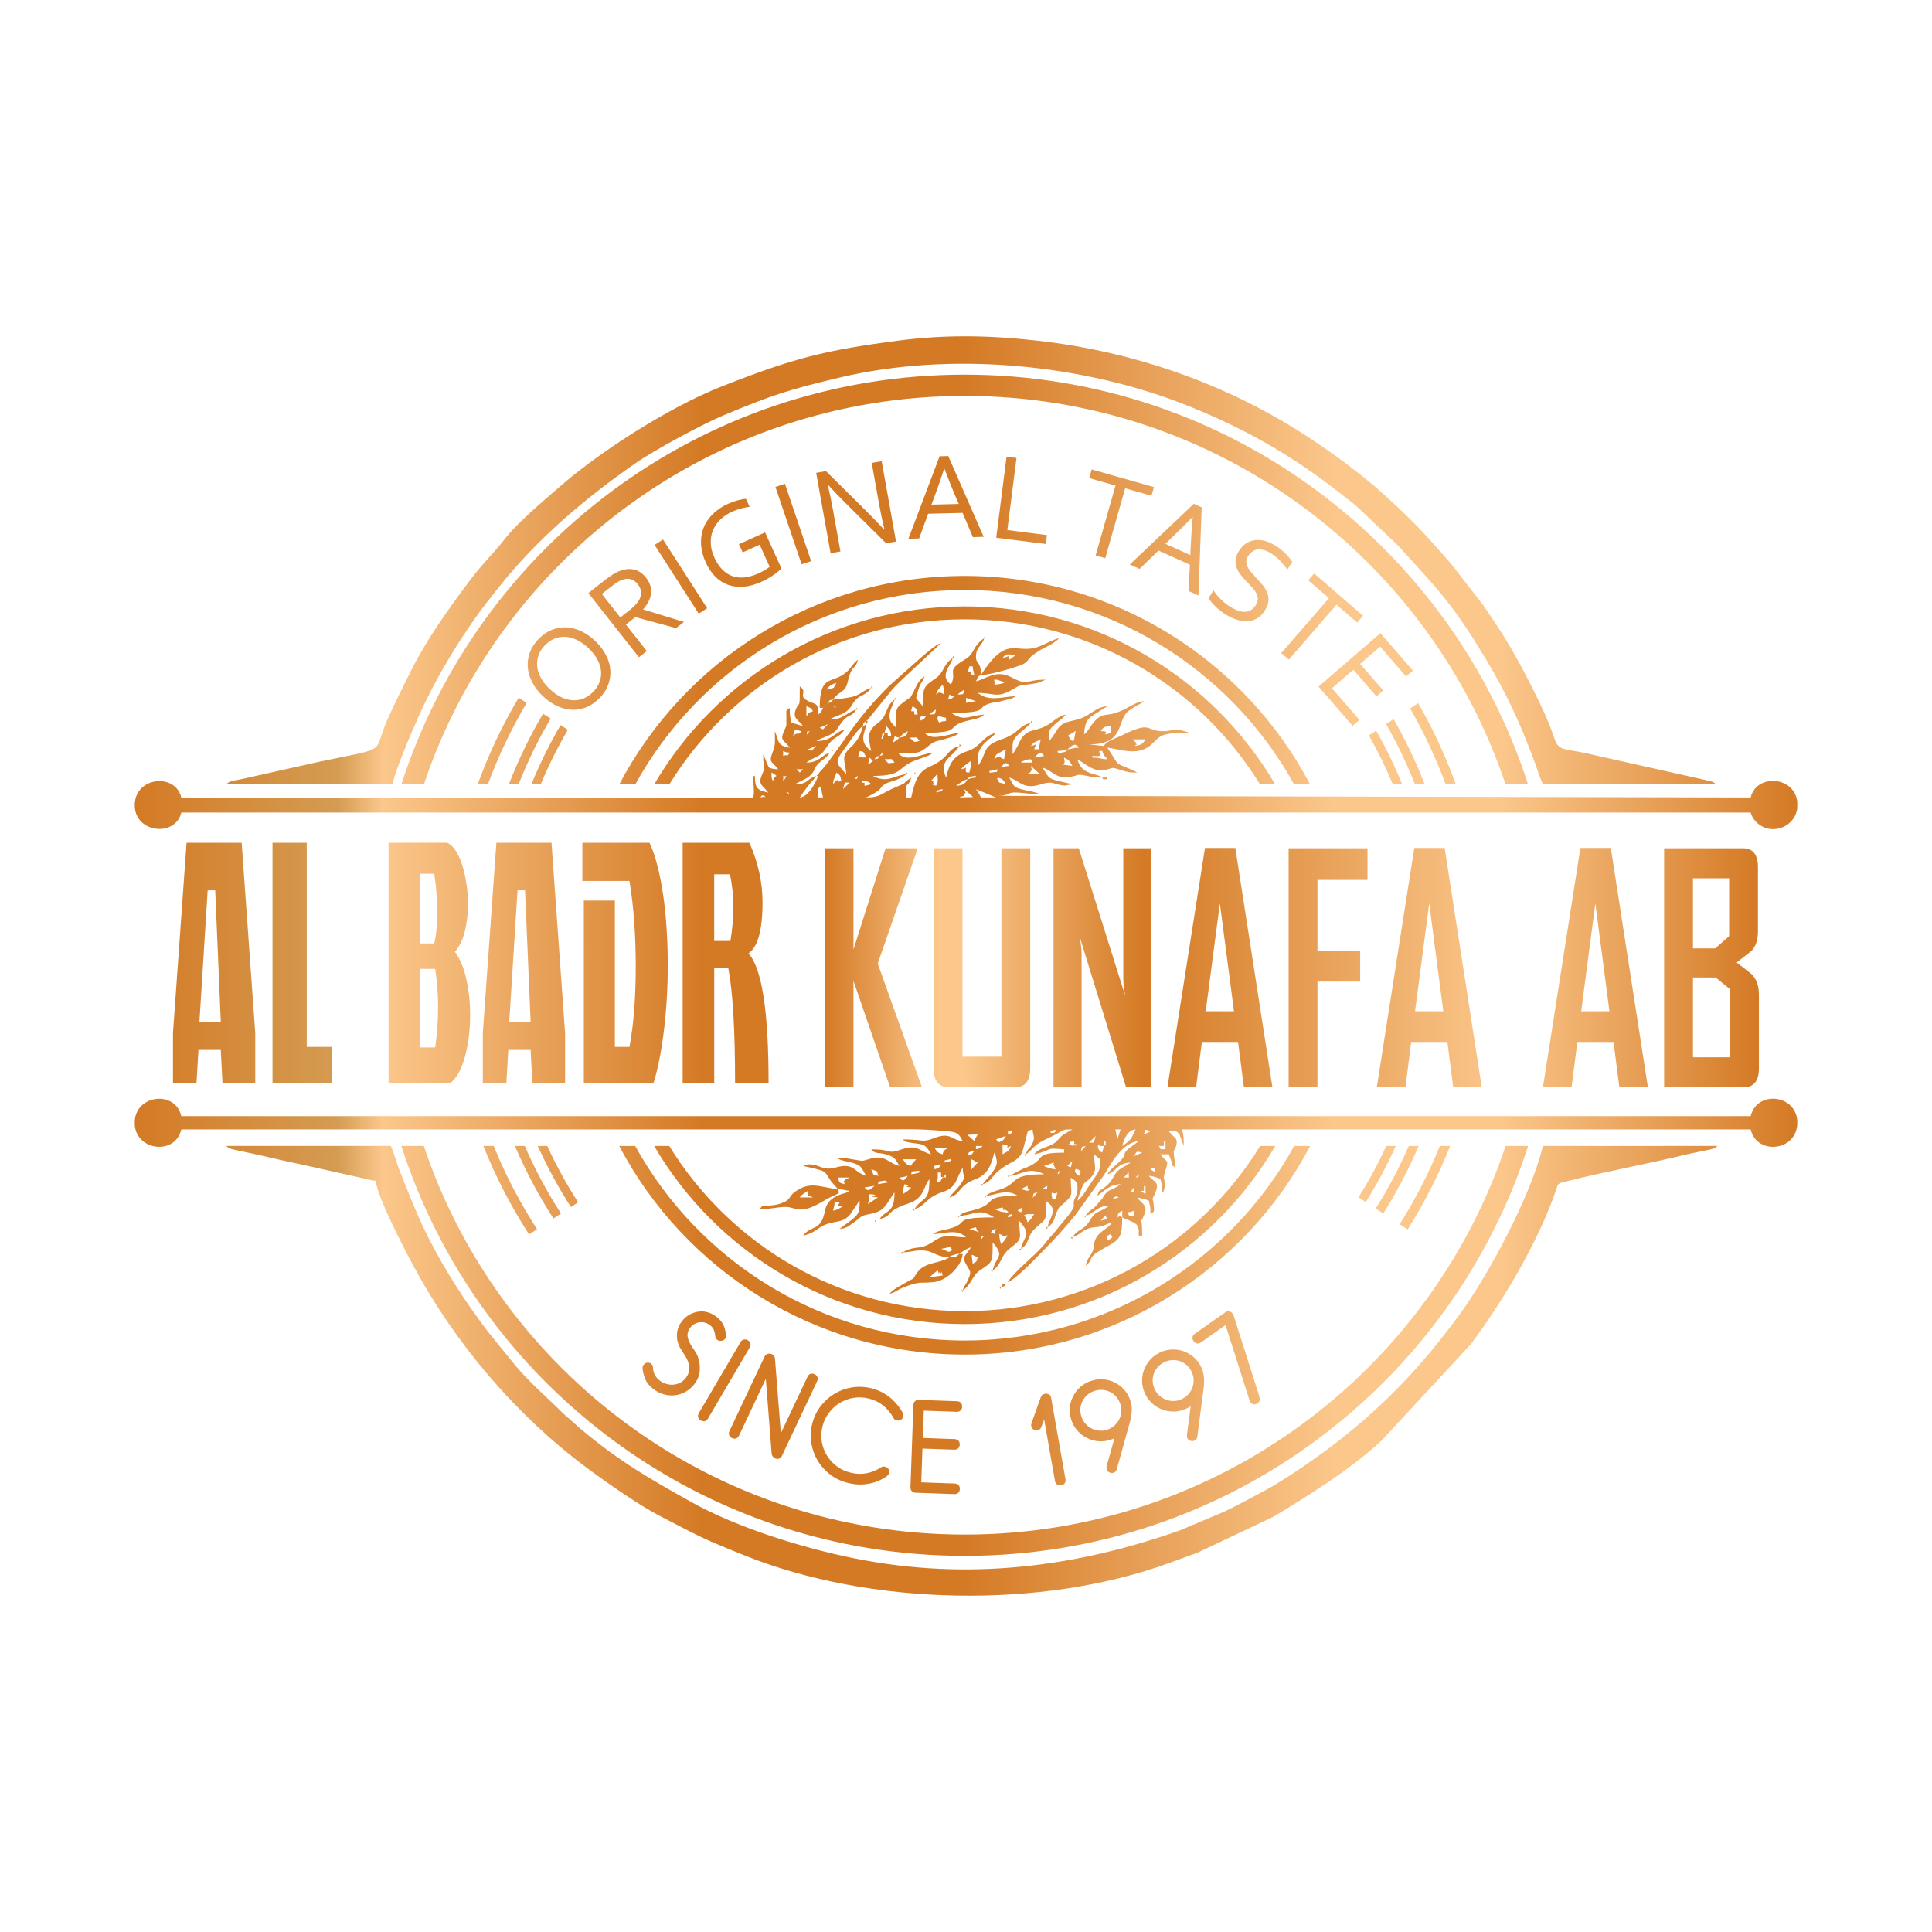 <svg xml:space="preserve" style="enable-background:new 0 0 1080 1080;" viewBox="0 0 1080 1080" y="0px" x="0px" xmlns:xlink="http://www.w3.org/1999/xlink" xmlns="http://www.w3.org/2000/svg" id="Layer_1" version="1.1">
<style type="text/css">
	.st0{fill-rule:evenodd;clip-rule:evenodd;fill:url(#SVGID_1_);}
	.st1{fill-rule:evenodd;clip-rule:evenodd;fill:url(#SVGID_2_);}
</style>
<g id="_2304758933120_5_">
	<linearGradient y2="540" x2="1004.667" y1="540" x1="75.333" gradientUnits="userSpaceOnUse" id="SVGID_1_">
		<stop style="stop-color:#D47A25" offset="0"></stop>
		<stop style="stop-color:#D49C52" offset="0.122"></stop>
		<stop style="stop-color:#FBC78B" offset="0.149"></stop>
		<stop style="stop-color:#D47A25" offset="0.341"></stop>
		<stop style="stop-color:#D47A25" offset="0.499"></stop>
		<stop style="stop-color:#FBC78B" offset="0.722"></stop>
		<stop style="stop-color:#FBC78B" offset="0.821"></stop>
		<stop style="stop-color:#D47A25" offset="1"></stop>
	</linearGradient>
	<path d="M1004.67,629.1v-2.92c-0.71-7.82-7.18-11.99-13.54-11.99l0,0c-5.51,0-10.94,3.13-12.49,9.73H101.37
		c-3.36-14.36-24.68-12.12-26.02,2.29l0,0v2.89c1.34,14.36,22.66,16.66,26.02,2.26l0,0h387.51c17.98,0,22.77-0.61,40.8,1.03l0,0
		c5.62,0.51,6.25,1.3,8.46,5.47l0,0c-6.4-0.53-6.69-5.19-15.68-1.74l0,0c-7.45,2.85-5.19,0.81-17.77,0.81l0,0
		c1.79,1.55,1.1,1.24,3.81,1.75l0,0c6.81,1.26,8.38-0.21,11.99,6.59l0,0c-6.14-1.42-7.6-5.74-15.98-2.91l0,0
		c-9.63,3.26-4.62,0.13-17.48,0.13l0,0c2.09,2.84,4.61,1.59,9.02,3.04l0,0c4.75,1.55,4.45,2.75,6.77,6.23l0,0
		c-6.19-1.43-7.69-6.37-16.13-4.07l0,0c-5.69,1.56-3.32,1.45-9.1,0.55l0,0c-4.03-0.64-5.76-1.12-10.08-1.12l0,0
		c3.08,2.14,6.23,1.92,9.85,3.15l0,0c4.85,1.62,4.39,3.35,6.88,7.05l0,0c-6.65-1.77-6.76-7.7-16.87-4.73l0,0
		c-4.53,1.33-7,0.41-9.47-0.53l0,0c-1.8-0.66-3.59-1.32-6.18-1.14l0,0l-2.79,0.84c13.66,3.18,11.38,2.11,15.61,8.53l0,0l3.91,4.46
		c-5.45-0.45-9.71-2.05-14.05-2.05l0,0c-3.06,0-6.15,0.79-9.77,3.35l0,0c-4.32,3.06-1.94,4.56-8.15,6.7l0,0
		c-2.34,0.79-3.95,0.95-6.26,1.18l0,0c-1.5,0.15-2.4,0.11-2.96,0.06l0,0c-1.3-0.09-0.97-0.18-2.5,1.91l0,0
		c6.5,0,8.22-0.9,13.63-1.21l0,0c2.01-0.12,3.5,0.31,4.97,0.72l0,0c3.54,1.01,7.01,2.02,17.46-4.33l0,0
		c1.93-1.17,3.04-1.64,4.93-2.57l0,0c3.05-1.51,3.85-0.93,2.69-3.74l0,0c4.08,0.09,2.89,0.62,6.5,0.92l0,0
		c-0.19,0.12-0.54,0.01-0.64,0.29l0,0c-0.58,1.58-11.34,1.14-13.17,10.98l0,0c-2.19,11.67-7.72,7.65-12.21,13.79l0,0
		c9.06-2.12,7.7-5.86,17.53-7.55l0,0c4.21-0.73,6.13-1.32,8.76-4.25l0,0l3.78-5.52c1.16-1.78,0.3-0.75,1.53-2.17l0,0
		c0,7.51-0.16,7.6-9.08,14.12l0,0c-1.17,0.86-1.19,0.9-2.07,1.66l0,0c3.95-0.34,5.4-1.95,8.19-3.88l0,0
		c4.01-2.81,3.07-3.49,8.52-4.49l0,0c7.86-1.45,8.69-4.18,12.41-9.88l0,0c1.17-1.8,0.32-0.76,1.54-2.17l0,0
		c0,11.93-4.68,9.38-8.36,14.85l0,0c7.87-1.83,2.78-4.36,16.32-8.76l0,0c8.78-2.86,8.23-9.68,11.55-13.51l0,0
		c0,13.16-3.26,9.1-8.36,16.71l0,0c6.33-1.7,5.99-6.31,15.6-9.5l0,0c7.11-2.37,7.23-5.58,10.06-11.29l0,0l1.3-2.41
		c0.15,6.08,2.29,4.49-1.42,9.69l0,0c-2.26,3.2-4.08,4.13-6.02,7.01l0,0c6.77-1.8,4.6-6.57,14.76-10.32l0,0
		c6.43-2.38,8.65-7.51,10.34-14.73l0,0c0.74,1.17,0.16-0.22,0.86,2.03l0,0c0.16,0.5,0.6,2.78,0.6,2.85l0,0
		c0.15,4.57-5.72,9.39-7.96,12.75l0,0c6.28-1.68,3.65-5.74,16.45-12.34l0,0c6.46-3.34,5.94-7.16,8.02-14.25l0,0
		c1.04-3.52,0.03-3.11,3.42-4.02l0,0c0.31,3.77,1.53,4.04,0.1,7.45l0,0c-1.52,3.61-2.86,2.85-3.82,6.46l0,0
		c2.31-1.54,2.82-2.49,4.86-4.43l0,0c3.31-3.15,8.2-4.6,13.06-7.38l0,0c3.53-2.03,2.72-2.12,8.11-2.12l0,0l-5.33,3.03
		c-1.81,1.46-2.88,3.24-4.72,4.58l0,0c-3.69,2.66-8.51,2.48-11.32,6.31l0,0c12.08-2.82,4.66-3.78,16.72-2.78l0,0v1.85
		c-18.9,0-8.24,3.95-23.34,9.16l0,0l-7.33,3.83c7.38-0.6,10.19-5.16,18.91-1.24l0,0c0.14,0.06,0.42,0.19,0.61,0.32l0,0
		c-20.17,0-13.5,5.06-24.85,8.59l0,0c-3.02,0.95-5.55,1.64-7.67,3.47l0,0c5.39-0.44,10.05-3.48,15.89-1.02l0,0
		c1.31,0.55,1.08,0.56,1.78,1.02l0,0c-21.04,0-10.15,4.11-24.56,7.98l0,0c-4,1.05-5.44,0.96-7.99,3.16l0,0
		c7.64-0.16,9.95-3.94,17.16-0.42l0,0l2.37,1.35c-25.56,0-12.3,3.11-26,6.51l0,0c-1.64,0.41-2.72,0.54-4.53,1.05l0,0
		c-1.43,0.43-0.58,0.08-2.06,0.73l0,0c-2.47,1.07-0.64,0.17-1.79,0.99l0,0c5.58,0,10.23-2.14,15.2-0.34l0,0
		c1.71,0.62,2.37,1.32,3.38,2.19l0,0c-9.07,0-10.66-2.75-18.17,2.28l0,0c-8.03,5.38-8.99,1.81-16.56,5.73l0,0
		c-0.13,0.06-0.4,0.22-0.58,0.35l0,0c4.76,0,8.36-1.85,13.72-0.72l0,0c3.95,0.84,5.74,3.35,12.3,3.5l0,0
		c-5.44,3.78-13.69,2.24-18.18,8.76l0,0c-3.35,4.84,0.1,1.69-7.09,5.91l0,0c-2.85,1.67-6.43,3.36-8.19,5.76l0,0
		c4.07-0.95,3.3-2.18,11.02-4.78l0,0c6.6-2.23,6.31-0.97,13.98-1.81l0,0c6.79-0.73,15.31-8.72,15.89-15.68l0,0h-1.87
		c0.18-0.15,0.45-0.57,0.53-0.41l0,0c0,0,3.08-2.53,5.98-3.31l0,0c-4.33,6.47-5.49,4.97-1.46,11.68l0,0c1.3,2.15,1.4,2.66-0.07,6.2
		l0,0c-1.3,3.16-2.32,3.26-3.13,6.24l0,0c5.19-3.47,5.14-8.33,9.9-11.44l0,0c7.21-4.68,6.83-4.59,6.83-15.46l0,0
		c7.2,8.27,1.98,7.24,0,15.77l0,0c5.23-3.49,4.18-8.23,9.81-12.49l0,0c7.83-5.89,5.04-5.7,5.04-15.34l0,0
		c7.32,8.4,2.84,7.6,0.94,15.78l0,0c5.53-3.7,2.78-6.87,8.48-11.95l0,0c6.56-5.82,5.46-3.56,5.46-14.97l0,0
		c7.34,4.89,2.45,8.34,0.92,14.84l0,0c4.64-3.1,3.55-5.87,5.86-9.92l0,0c1.64-2.86,0.48-1.07,2.63-2.94l0,0
		c6.75-5.87,4.52-5.01,4.52-14.97l0,0c2.68,1.78,4.23,2.37,3.71,7.26l0,0c-0.44,4.22-2.37,4.35-2,7.99l0,0
		c0.01,0.09,0.07,0.36,0.15,0.52l0,0c-0.86,3.19-5.88,8.57-8.15,11.34l0,0c-1.7,2.07-2.78,3.63-4.63,5.59l0,0
		c-2.21,2.31-2.67,3.31-4.64,5.55l0,0c-5.46,6.17-15.7,14.13-19.75,20.17l0,0c4.4-1.17,16.92-14.55,20.21-17.85l0,0
		c6.57-6.56,12.17-12.87,18.02-20.04l0,0l15.84-22.23c3.36-5.31,9.63-17.92,19.34-18.73l0,0l-4.82,3.54
		c-6.09,4.68,0.27,2.78-8.4,10.16l0,0c-1.86,1.6-3.16,2.96-4.44,4.85l0,0c5.25-1.4,5.31-6.32,13-6.5l0,0l-2.79,1.85
		c-1.17,0.66-1.76,0.83-2.95,1.68l0,0c-4.51,3.26-3.14,5.89-8.47,10.1l0,0c-2.92,2.33-3.35,1.09-4.37,4.91l0,0
		c3.87-2.58,6.75-6.35,13.01-6.48l0,0l-1.06,0.8c-1.58,1.02-0.34,0.29-1.73,1.05l0,0c-4.07,2.22-4.66,1.36-7.57,6.36l0,0l-4.36,4.93
		c-2.52,1.84-3.07,1.9-4.8,4.48l0,0c5.23-1.39,6.08-5.42,13.01-5.56l0,0c-0.16,0.14-0.44,0.12-0.53,0.4l0,0
		c-0.08,0.29-0.41,0.33-0.53,0.4l0,0c-5.26,3.41-6.19,1.77-9.46,7.24l0,0c-3.58,6.02-6.41,4.33-9.93,9.57l0,0
		c4.08-1.08,5.43-4.03,9.7-5.15l0,0c2.5-0.67,3.85-0.3,6.44-0.99l0,0c3.17-0.82,3.1-1.5,6.16-2.21l0,0
		c-2.59,3.86-7.71,5.05-9.58,9.91l0,0c-1.37,3.57,0.11,3.57-1.92,7.37l0,0c-1.57,2.92-2.46,3-3.37,6.85l0,0
		c5.99-4.38-1.53-3.36,12.39-10.83l0,0c7.01-3.77,8.05-5.8,8.05-16.08l0,0c1.88,0.99,4.71,1.93,6.4,2.89l0,0
		c2.87,1.6,2.89,2.79,2.89,7.31l0,0h1.86c0-13.7-1.63-4.61,1.22-11.83l0,0c2.17-5.48-1.62-5.93-4.01-9.51l0,0
		c2.21,0.51,4.68,0.98,6.51,1.85l0,0c0.75,3.27,0.92,3.05,0.92,7.43l0,0c2.48-1.8,2.09-0.73,1.77-5.4l0,0
		c-0.35-4.96-1.61-0.77,0.72-6.04l0,0c3.1-7.01-0.64-6.13-3.41-9.91l0,0c2.85,0.24,4.46,0.88,6.5,1.86l0,0
		c0.77,3.27,0.94,3.04,0.94,7.42l0,0c0.58-0.86,0.7-0.61,0.71-0.39l0,0c0.02,0.34-0.15,0.66,0.59-2.02l0,0
		c0.64-2.36,0.32-0.39,0.14-2.79l0,0c-0.29-3.64-1.08-2.12,0.17-6.18l0,0c2.46-8.06,1.07-4.57-2.55-9.95l0,0h4.66l1.28,3.34
		c2,4.98-0.91,1.63,2.43,4.09l0,0c0-3.58-0.52-3.94-0.72-5.88l0,0c-0.56-5.19,0.1-2.77,1.04-5.99l0,0c1.5-5.16-1.46-4.68-4.03-8.53
		l0,0c3.61,0,4.6-0.4,6.14,2.22l0,0l2.23,6.12c0-4.92-0.05-5.48-0.94-9.28l0,0h317.83c3.34,14.24,24.68,12.34,26.02-2.25
		L1004.67,629.1z M1004.67,451.76v-3.63c-1.68-14.37-22.92-15.68-26.02-2.34l0,0l-420.97-0.92c6.79,0,4.89-2.21,11.05-1.86l0,0
		c3.97,0.22,6.65,0.94,12.17,0.94l0,0c-1.1-0.71,0.64-0.01-1.9-0.88l0,0c-1.07-0.37-2.17-0.62-2.96-0.77l0,0
		c-9.47-2-8.71-1.68-11.87-7.64l0,0c5.7,1.52,7.7,6.88,17,3.96l0,0c8.03-2.51,7.06-0.09,13.97,0.52l0,0l4.35-0.76
		c-14.89-3.47-11.86-2.04-16.72-9.28l0,0c5.44,1.45,7.74,6.71,15.4,5.23l0,0c4.91-0.94,3.59-1.71,8.05-0.88l0,0
		c4.57,0.83,4.53,1.22,10,1.22l0,0c-0.73-0.51-0.44-0.43-1.81-0.98l0,0c-3.9-1.58-10.03-1.39-12.13-9.22l0,0
		c4.49,2.36,9,7.29,15.25,5.97l0,0c5.43-1.14,3.16-1.83,8.58-0.15l0,0c3.89,1.22,4.85,1.58,9.63,1.58l0,0l-1.19-0.66
		c-12.79-5.99-7.48-1.24-15.54-13.26l0,0l-1.86-0.93l-8.36-0.92c20.52,0,15.05-13.28,22.12-18.74l0,0c1.03-0.8,2.97-2.01,3.95-2.56
		l0,0c0.76-0.44,1.54-0.78,2.41-1.31l0,0c1.91-1.16,0.83-0.35,2.19-1.53l0,0c-3.65,0.3-6.61,2.28-9.29,3.73l0,0
		c-12.04,6.45-12.57,1.28-18.41,7.6l0,0c-2.41,2.61-3.22,5.37-5.76,7.24l0,0c0.41-4.87,0.8-7.4,3.93-10l0,0l9.08-5.78
		c-7.51,0.63-9.41,6-18.18,7.82l0,0c-9.6,2.03-8.45,3.87-12.69,9.62l0,0c-0.78,1.06-1,1.29-1.67,2.04l0,0l-0.51,2.01l0.51-2.01
		c0-6.31-0.6-5.72,2.95-9.1l0,0c2.24-2.11,4.69-3.26,6.34-5.73l0,0c-3.34,0.77-5.87,2.87-8.34,4.67l0,0
		c-7.87,5.73-12.47,2.22-16.75,9.26l0,0c-0.84,1.38-1.27,2.59-2.14,4.34l0,0l-2.49,4.01c0-6.5-0.5-7.36,2.97-10.95l0,0
		c2.1-2.16,5.96-4.94,7.24-6.68l0,0c-7.3,1.7-6.08,5.88-17.32,9.6l0,0c-10.44,3.49-7.18,8.52-12.4,14.52l0,0
		c0-5.81-0.06-7.86,2.59-11.31l0,0c2.34-3.02,5.93-4.94,7.62-7.23l0,0c-7.11,1.64-8.77,8.03-15.78,10.22l0,0
		c-7.79,2.43-10.19,6.65-12.1,14.82l0,0c-0.12-0.2-0.25-0.8-0.27-0.67l0,0l-0.52-1.41c-2.18-8.13,3.6-8.62,8.22-15.55l0,0
		c-7.61,2.03-5.18,6.49-16.41,11.44l0,0c-6.87,3.02-8.39,8.16-10.53,17.33l0,0h-2.78c-0.87-10.41,0.97-4.35,2.78-11.14l0,0
		c-7,4.68,0.87,1.2-11.13,6.5l0,0c-5.3,2.35-6.36,4.63-13.96,4.63l0,0c0.18-0.13,0.5-0.5,0.61-0.34l0,0l1.82-0.95
		c7.55-3.9,4.31-3.84,7.82-6.11l0,0c2.78-1.77,7.8-1.9,12.05-5.59l0,0c-6.15,0.51-9.31,4.25-16,2.1l0,0l-2.59-1.17
		c18.4,0,12.76-5.23,25.2-9.19l0,0l6.08-2.26c1.87-1.04,1.17-0.67,2.17-1.53l0,0c-5.97,0.49-15.11,5.99-19.51,0l0,0
		c11.89,0,10.9,1.2,17.9-4.4l0,0c2.92-2.34,4.21-1.99,8.01-3.14l0,0c3.48-1.08,6.1-1.54,8.46-3.59l0,0
		c-3.91,0.32-11.44,3-15.32,2.22l0,0c-2.39-0.48-2.94-1.14-4.19-2.22l0,0c23.01,0,10.03-3.8,25.47-7.07l0,0
		c3.78-0.81,5.69-1.14,7.98-3.14l0,0c-8.69,0.73-10.17,3.39-16.2,0.44l0,0l-2.38-1.37c22.89,0,12.93-3.09,22.42-5.47l0,0
		c1.36-0.36,3.71-0.61,4.74-0.83l0,0l6.64-1.72c0.27-0.1,1.07-0.48,1.28-0.59l0,0c0.16-0.07,0.46-0.26,0.58-0.32l0,0
		c0.13-0.07,0.4-0.22,0.59-0.36l0,0c-5.71,0-13.34,2.69-19.1-0.41l0,0l-1.72-1.08c-0.12-0.08-0.38-0.25-0.56-0.36l0,0
		c9.6,0,10.66,3.16,19.46-1.91l0,0c4.12-2.35,3.13-2.12,9.19-2.89l0,0c1.61-0.21,2.94-0.37,4.78-0.78l0,0l4.67-1.84
		c-12.69,0-8.9,3.98-19.79-1.58l0,0c-7.99-4.08-13.88,1.26-19.24,2.49l0,0c1.65-3.11,0.07-1.73,2.79-3.71l0,0
		c0-8.21-3.19-5.28-2.76-11.01l0,0c0.32-4.47,3.59-5.59,4.6-9.4l0,0c-6.64,4.45-5.23,8.59-10.52,11.75
		c-11.69,6.99-4.3,6.41-8.06,14.22l0,0c-6.68-4.89-0.35-10.08,0.94-14.84l0,0c-5.61,3.74-4.59,8.06-9.82,11.54l0,0
		c-6.54,4.34-6.91,5.15-6.91,15.37l0,0c-1.31-1.49-2.59-2.96-3.72-4.63l0,0c2.42-10.38,3.46-7.67,4.64-12.06l0,0
		c-4.01,2.69-4.93,6.84-6.79,9.92l0,0c-1.69,2.82-0.15,1.04-2.66,2.9l0,0c-7.3,5.43-6.35,3.92-6.35,15.95l0,0
		c-1.78-2.06-3.96-3.15-3.7-7.26l0,0c0.19-3.09,2.06-5.48,2.76-8.51l0,0c-5,3.66-3.92,9.02-8.73,12.63l0,0
		c-6.12,4.59-6.4,7.05-4.27,16.14l0,0c-7.76-5.68-3.14-10.67-2.79-14.84l0,0l-1.85,0.91c0.63-2.64-0.15-1.39,1.85-2.78l0,0v1.87
		l0.94-1.87h-0.94l0.94-0.92v0.92v-0.92l13.71-16.92c1.82-2.06,3.58-3.59,5.56-5.58l0,0l21.61-20.18c-3.06,0.81-7.79,5.21-10.36,7.3
		l0,0l-18.7,16.59c-17.84,17.91-22.28,27.08-35.43,44.39l0,0c-1.76,2.31-2.77,2.78-4.27,5.03l0,0l-0.94,0.93h0.94
		c-0.46,1.7-4.74,11.6-10.23,12.05l0,0c6.1-9.08,7.57-9.47,9.29-12.05l0,0c-5.52,1.47-4.19,4.64-12.08,4.64l0,0
		c0.19-0.14,0.5-0.52,0.59-0.34l0,0l5.58-2.79c6.35-3.86,3.17-5.63,8.68-9.88l0,0c2.35-1.82,2.91-2.02,4.67-4.61l0,0
		c-4.49,1.19-5.56,5.4-13,5.55l0,0c4.03-3.49,7.23-2.27,11.1-8.4l0,0c4.45-7.07,6.65-4.75,10.27-10.15l0,0
		c-5.83,1.56-6.99,6.48-15.8,6.48l0,0c3.54-2.44,9.01-2.71,12.06-7.44l0,0c6.16-9.54,6.46-4.51,10.26-10.17l0,0
		c-5.48,1.44-6.95,5.57-14.88,5.57l0,0c4.16-2.88,8.89-2.27,12.38-8.05l0,0c4.16-6.89,6.92-4.21,10.85-9.57l0,0
		c-4.07,0.95-5.41,3.17-9.37,4.56l0,0c-2.12,0.76-9.44,1.72-11.99,1.93l0,0c-1.4,1.99-0.15,1.22-2.79,1.85l0,0l-0.94,0.93
		l-0.93,0.92l-0.92,0.94c-1.65,3.11-0.07,1.73-2.78,3.71l0,0c0-6.99-0.88-5.25-5.47-7.53l0,0c-6.43-3.21,0.21-4.6-4.77-8.25l0,0
		c0,14.06-0.14,7.65-2.18,12.8l0,0c-2.14,5.38,1.69,5.98,4.04,9.47l0,0l-6.47-1.98c-0.86-3.41-0.97-3.56-0.97-8.21l0,0
		c-2.75,2.01-1.77,0.68-1.9,5.52l0,0c-0.14,5.09,0.53,3.22-1.25,7.22l0,0c-2.68,6.04,0.07,4.93,3.15,9.52l0,0
		c-2.43-0.56-4.32-0.74-5.74-2.6l0,0c-1.05-1.38-0.68-1.34-1.34-3.31l0,0l-1.28-3.38c0,6.85,0.56,7.1-1.52,12.52l0,0
		c-2.07,5.38,0.66,4.76,3.38,8.84l0,0c-6.4-0.54-5.13-1.38-5.86-2.51l0,0c-1.06-1.63-0.31-0.73-1.04-2.66l0,0l-1.46-3.18
		c0,10.79,1.81,5.12-0.96,12.08l0,0c-2.03,5.08,1.31,5.6,3.75,9.26l0,0c-5.78-1.35-7.44-2.09-7.44-9.27l0,0h-0.93
		c0,5.6,0.83,8.54,0,12.05l0,0H101.36c-3.21-13.73-25.2-11.74-26.02,3.39l0,0v1.8c0.87,14.78,22.84,16.81,26.02,3.16l0,0h877.28
		c1.39,5.18,7.23,10.27,14.63,9.13l0,0c5.55-0.86,10.62-5.15,11.4-11.51L1004.67,451.76z M539.99,188h-1.2
		c-11.89,0.03-23.81,0.76-36.24,2.37l0,0c-40.97,5.32-58.91,9.76-99.57,25.85l0,0c-28.48,11.27-66.86,35.62-89.53,55.36l0,0
		c-9.88,8.6-24.21,20.47-31.81,30.4l0,0c-4.14,5.42-12.05,13.24-19.12,22.65l0,0c-11.76,15.71-24.17,33.01-32.93,50.65l0,0
		c-4.53,9.12-9.01,17.79-13.27,27.56l0,0c-8.37,19.22,2.26,14.48-38.99,23.23l0,0l-42.53,9.51c-4.33,0.99-5.8,0.56-8.35,2.79l0,0
		h92.92c2.61-11.17,14.62-38.45,19.53-48.25l0,0c7.76-15.53,15.94-29.05,25.63-43.06l0,0c4.6-6.65,9.54-12.8,14.45-18.98l0,0
		c21.36-26.9,47.69-49.23,75.94-68.91l0,0c10.96-7.65,37.85-22.15,49.92-27.16l0,0c26.5-11.03,35.72-14.11,64.53-20.95l0,0
		c62.48-14.84,136.43-7.6,195.03,15.91l0,0c33.3,13.35,60.28,29.25,86.44,50.09l0,0c3.14,2.5,6.33,4.68,9.19,7.52l0,0l21.46,20.33
		c23.34,25.69,30.33,32.45,48.65,62.75l0,0c11.83,19.6,19.65,36.56,27.56,57.85l0,0c1.51,4.04,3.09,9.31,4.79,12.85l0,0h96.65
		c-1.51-1.32-0.94-0.95-2.95-1.69l0,0l-64.51-14.46c-15.79-4-19.92-1.9-22.36-8.3l0,0c-1.22-3.22-1.89-5.52-2.95-8.18l0,0
		c-6.12-15.15-19.73-41.32-28.78-54.77l0,0c-2.88-4.31-5.16-7.92-8.17-12.27l0,0l-18.25-23.52c-15.41-17.66-22.89-25.71-41.4-42.18
		l0,0c-1.98-1.78-3.47-2.78-5.59-4.63l0,0c-2.01-1.75-3.94-3.21-6.18-4.96l0,0c-8.34-6.53-15.38-11.51-24.31-17.47l0,0
		c-45.74-30.58-98.81-49.3-153.54-55.46l0,0C566.33,188.9,553.16,188.01,539.99,188L539.99,188z M224.37,438.47h12.57
		c42.31-126.2,161.69-217.14,302.34-217.14l0,0c140.63,0,260.01,90.94,302.35,217.14l0,0h12.55
		c-42.77-132.88-167.59-229.04-314.9-229.04l0,0C391.96,209.43,267.14,305.59,224.37,438.47L224.37,438.47z M525.23,255.06
		l-17.42,46.09l5.99-0.15l5.04-13.83l19.27-0.47l5.72,13.54l6.06-0.16l-19.81-45.14L525.23,255.06L525.23,255.06z M522.33,277.7
		c1.73-4.68,3.56-9.91,5.47-15.65l0,0h0.15c2.11,5.55,4.15,10.67,6.15,15.35l0,0l1.87,4.31l-15.29,0.39L522.33,277.7L522.33,277.7z
		 M556.9,300.58l27.7,3.51l0.64-4.98l-22.14-2.81l5.12-40.29l-5.56-0.7L556.9,300.58L556.9,300.58z M487.3,258.78l4.29,23.91
		c0.81,4.54,1.76,8.98,2.82,13.28l0,0l-0.19,0.05c-3.46-3.71-6.92-7.29-10.38-10.77l0,0l-22.14-21.9l-5.45,0.97l8.05,44.93
		l5.51-0.98l-4.1-22.94c-0.98-5.46-1.98-10.22-2.99-14.27l0,0l0.19-0.03c3.06,3.36,6.52,6.95,10.36,10.78l0,0l22.1,21.89l5.52-0.98
		l-8.03-44.92L487.3,258.78L487.3,258.78z M608.87,267.26l14.71,4.16l-11.11,39.05l5.38,1.55l11.12-39.07l14.71,4.18l1.37-4.85
		l-34.79-9.86L608.87,267.26L608.87,267.26z M433.48,272.22l14.64,43.22l5.31-1.77l-14.66-43.24L433.48,272.22L433.48,272.22z
		 M414.99,279.09c-0.79,0.14-1.63,0.32-2.53,0.56l0,0c-0.89,0.25-1.81,0.54-2.75,0.88l0,0c-0.94,0.34-1.87,0.72-2.79,1.13l0,0
		c-3.37,1.53-6.24,3.46-8.56,5.81l0,0c-2.33,2.33-4.05,4.93-5.14,7.8l0,0c-1.1,2.86-1.53,5.93-1.32,9.18l0,0
		c0.22,3.24,1.09,6.57,2.64,9.98l0,0c1.42,3.13,3.18,5.76,5.29,7.89l0,0c2.11,2.11,4.49,3.65,7.14,4.59l0,0
		c2.66,0.95,5.58,1.31,8.74,1.04l0,0c3.18-0.25,6.55-1.2,10.1-2.79l0,0c1.22-0.54,2.41-1.16,3.58-1.85l0,0
		c1.19-0.67,2.26-1.38,3.25-2.05l0,0c0.99-0.71,1.84-1.36,2.58-1.97l0,0c0.73-0.63,1.25-1.15,1.59-1.57l0,0l-9.11-20.11l-14.61,6.59
		l2.07,4.59l9.5-4.3l5.59,12.34c-0.8,0.63-1.75,1.28-2.86,1.91l0,0c-1.11,0.66-2.27,1.26-3.46,1.79l0,0
		c-2.58,1.16-5.07,1.9-7.48,2.2l0,0c-2.41,0.29-4.67,0.1-6.78-0.6l0,0c-2.09-0.69-4.02-1.92-5.77-3.64l0,0
		c-1.76-1.73-3.29-4.05-4.6-6.92l0,0c-1.32-2.94-1.99-5.74-2-8.36l0,0c-0.03-2.62,0.46-5.04,1.44-7.23l0,0
		c0.97-2.19,2.38-4.12,4.22-5.83l0,0c1.82-1.67,3.92-3.05,6.28-4.12l0,0c1.61-0.72,3.29-1.32,5.04-1.78l0,0
		c1.73-0.47,3.32-0.78,4.75-0.95l0,0l-2.01-4.44c-0.58,0-1.26,0.08-2.05,0.21L414.99,279.09z M631.58,315.55l5.46,2.47l10.56-10.26
		l17.57,7.92l-0.76,14.69l5.52,2.48l1.83-49.26l-4.41-1.98L631.58,315.55L631.58,315.55z M651.46,303.98l3.39-3.24
		c3.61-3.46,7.52-7.37,11.75-11.71l0,0l0.13,0.07c-0.52,5.91-0.9,11.39-1.13,16.49l0,0l-0.2,4.68L651.46,303.98L651.46,303.98z
		 M365.91,304.6l24.68,38.42l4.72-3.01l-24.67-38.42L365.91,304.6L365.91,304.6z M702.14,301.87c-1.81,0.15-3.54,0.68-5.17,1.64l0,0
		c-1.61,0.95-3.05,2.4-4.31,4.35l0,0c-1.2,1.88-1.85,3.65-1.95,5.29l0,0c-0.1,1.64,0.18,3.21,0.8,4.69l0,0
		c0.63,1.49,1.52,2.88,2.68,4.24l0,0c1.15,1.35,2.36,2.66,3.63,3.97l0,0c0.95,0.99,1.85,1.96,2.68,2.92l0,0
		c0.81,0.97,1.48,1.94,1.94,2.93l0,0c0.47,0.99,0.7,2.01,0.68,3.05l0,0c0,1.03-0.38,2.15-1.11,3.29l0,0
		c-0.91,1.41-1.91,2.39-3.05,2.97l0,0c-1.13,0.58-2.33,0.85-3.6,0.8l0,0c-1.25-0.05-2.56-0.36-3.94-0.9l0,0
		c-1.37-0.56-2.73-1.26-4.06-2.12l0,0c-0.83-0.53-1.67-1.14-2.56-1.85l0,0c-0.86-0.72-1.68-1.46-2.49-2.26l0,0
		c-0.78-0.79-1.53-1.61-2.2-2.43l0,0c-0.67-0.84-1.26-1.65-1.73-2.43l0,0l-2.74,4.27c0.27,0.55,0.72,1.21,1.3,1.97l0,0
		c0.59,0.75,1.3,1.53,2.12,2.35l0,0c0.82,0.83,1.7,1.63,2.68,2.42l0,0c0.96,0.8,1.94,1.51,2.95,2.15l0,0
		c2.16,1.39,4.3,2.43,6.42,3.15l0,0c2.11,0.72,4.12,1.04,6.06,0.96l0,0c1.92-0.08,3.74-0.59,5.42-1.54l0,0
		c1.68-0.96,3.16-2.44,4.45-4.44l0,0c1.26-1.96,1.94-3.79,2.05-5.47l0,0c0.1-1.69-0.17-3.3-0.8-4.79l0,0
		c-0.64-1.5-1.52-2.92-2.68-4.28l0,0c-1.17-1.37-2.37-2.71-3.63-4.03l0,0c-0.92-0.97-1.81-1.95-2.63-2.91l0,0
		c-0.82-0.95-1.46-1.92-1.95-2.9l0,0c-0.46-0.96-0.69-1.97-0.67-3.01l0,0c0.02-1.04,0.38-2.11,1.11-3.23l0,0
		c0.66-1.02,1.42-1.83,2.31-2.45l0,0c0.87-0.62,1.86-0.98,2.94-1.1l0,0c1.09-0.14,2.27-0.01,3.54,0.36l0,0
		c1.29,0.37,2.67,1.02,4.11,1.97l0,0c1.91,1.24,3.6,2.63,5.03,4.14l0,0c1.42,1.52,2.73,3.12,3.89,4.8l0,0l2.78-4.34
		c-1.08-1.58-2.36-3.14-3.88-4.66l0,0c-1.53-1.54-3.31-2.95-5.36-4.27l0,0c-1.81-1.14-3.65-2.02-5.53-2.6l0,0
		c-1.52-0.47-3.01-0.69-4.5-0.69l0,0C702.82,301.84,702.48,301.85,702.14,301.87L702.14,301.87z M345.84,319.4
		c-1.1,0.47-2.26,1.08-3.44,1.83l0,0c-1.2,0.74-2.58,1.74-4.16,2.97l0,0l-9.34,7.32l28.26,35.89l4.4-3.45l-11.68-14.83l5.28-4.16
		l22.74,6.14l4.41-3.44l-22.71-6.97l-0.09-0.13c1.24-1.36,2.23-2.78,2.98-4.24l0,0c0.75-1.45,1.23-2.93,1.41-4.43l0,0
		c0.18-1.51,0.05-3.01-0.39-4.53l0,0c-0.42-1.51-1.21-2.98-2.36-4.44l0,0c-1.92-2.44-4.2-3.98-6.82-4.57l0,0
		c-0.83-0.19-1.69-0.29-2.56-0.29l0,0C349.9,318.09,347.93,318.52,345.84,319.4L345.84,319.4z M336.42,332.01l4.97-3.89
		c1.38-1.09,2.57-1.93,3.52-2.54l0,0c0.96-0.63,1.84-1.08,2.65-1.4l0,0c1.68-0.66,3.28-0.81,4.79-0.47l0,0
		c1.52,0.33,2.88,1.26,4.11,2.78l0,0c1.29,1.64,1.93,3.3,1.91,4.97l0,0c-0.02,1.66-0.62,3.33-1.76,4.99l0,0
		c-0.59,0.81-1.31,1.65-2.19,2.48l0,0c-0.88,0.83-1.99,1.78-3.33,2.83l0,0l-4.33,3.39L336.42,332.01L336.42,332.01z M731.34,324.38
		l11.55,9.99l-26.64,30.69l4.24,3.66l26.63-30.7l11.56,9.99l3.29-3.8l-27.34-23.65L731.34,324.38L731.34,324.38z M346.18,438.47
		h8.93c35.76-64.79,104.82-108.66,184.16-108.66l0,0c79.32,0,148.38,43.88,184.14,108.66l0,0h8.94
		c-36.47-69.28-109.27-116.52-193.08-116.52l0,0C455.43,321.94,382.65,369.18,346.18,438.47L346.18,438.47z M365.69,438.47h8.46
		c34.07-55.35,95.28-92.26,165.13-92.26l0,0c69.83,0,131.04,36.91,165.11,92.26l0,0h8.45c-34.85-59.51-99.54-99.49-173.56-99.49l0,0
		C465.23,338.98,400.55,378.96,365.69,438.47L365.69,438.47z M308.36,352.13c-2.68,1.08-5.15,2.84-7.44,5.23l0,0
		c-2.25,2.36-3.84,4.87-4.81,7.58l0,0c-0.96,2.71-1.3,5.44-1.07,8.22l0,0c0.24,2.78,1.07,5.54,2.49,8.26l0,0
		c1.4,2.73,3.39,5.29,5.89,7.69l0,0c2.52,2.39,5.15,4.23,7.92,5.54l0,0c2.76,1.28,5.54,1.98,8.32,2.11l0,0
		c2.78,0.12,5.52-0.37,8.18-1.46l0,0c2.68-1.1,5.17-2.85,7.48-5.27l0,0c2.23-2.33,3.82-4.84,4.77-7.55l0,0
		c0.94-2.7,1.3-5.43,1.06-8.21l0,0c-0.22-2.78-1.06-5.54-2.48-8.24l0,0c-1.42-2.74-3.37-5.27-5.87-7.66l0,0
		c-2.53-2.4-5.18-4.24-7.95-5.55l0,0c-2.78-1.3-5.55-2.01-8.33-2.15l0,0c-0.27,0-0.53-0.01-0.79-0.01l0,0
		C313.23,350.66,310.78,351.16,308.36,352.13L308.36,352.13z M320.53,391.45c-2.12-0.06-4.3-0.59-6.55-1.61l0,0
		c-2.26-1.03-4.49-2.59-6.72-4.73l0,0c-2.23-2.11-3.91-4.27-5.05-6.46l0,0c-1.14-2.19-1.81-4.36-1.96-6.46l0,0
		c-0.16-2.11,0.14-4.14,0.87-6.09l0,0c0.73-1.93,1.88-3.73,3.4-5.31l0,0c1.53-1.61,3.26-2.82,5.16-3.65l0,0
		c1.91-0.83,3.92-1.23,6.05-1.16l0,0c2.11,0.06,4.29,0.61,6.55,1.65l0,0c2.25,1.04,4.5,2.61,6.72,4.73l0,0
		c2.23,2.13,3.9,4.28,5.04,6.48l0,0c1.14,2.19,1.78,4.32,1.94,6.44l0,0c0.16,2.12-0.13,4.12-0.87,6.05l0,0
		c-0.72,1.9-1.85,3.69-3.37,5.28l0,0c-1.55,1.61-3.28,2.85-5.18,3.67l0,0c-1.79,0.78-3.67,1.19-5.65,1.19l0,0
		C320.77,391.47,320.65,391.47,320.53,391.45L320.53,391.45z M737.11,383.81l19.01,21.92l3.82-3.3l-15.36-17.7l11.96-10.34
		l12.92,14.9l3.81-3.3l-12.93-14.88l11.17-9.66l14.52,16.73l3.8-3.3l-18.19-20.96L737.11,383.81L737.11,383.81z M550.21,356.72h0.94
		l-0.78-1.1L550.21,356.72z M580.9,361.37c-4.36,1.67-7.72,1.41-10.81,1.17l0,0c-6.09-0.5-11.12-0.98-20.56,12.98l0,0
		c-0.97,1.45-0.3,0.62-1.17,1.6l0,0c1.91,1.11,22.18-4.67,24.34-6.31l0,0c1.81-1.38,2.51-2.57,4.09-4.27l0,0l5-3.35
		c2.83-1.35,8.59-4.22,10.24-6.47l0,0C588.61,357.51,584.54,359.96,580.9,361.37L580.9,361.37z M567.89,365.99
		c-0.62,0.53-0.54,0.5-0.48,0.46l0,0c0.07-0.03,0.13-0.08-1.04,0.8l0,0c-1.08,0.82-1.31,0.92-2.2,1.52l0,0
		c-1.05-2.77,1.05-2.04-3.71-0.94l0,0C562.57,364.94,562.94,365.99,567.89,365.99z M540.94,375.26c0.75-1.35,0.45-0.98,0.92-2.79
		l0,0h1.87c0.21,2.51,0.44,2.54,0.93,4.65l0,0h-1.86c-0.38-2.05,0.29-1.92-0.17-1.8l0,0c-0.11,0.03-0.29,0.07-0.56,0.07l0,0
		C541.79,375.39,541.43,375.36,540.94,375.26L540.94,375.26z M540.94,375.26l-0.94,0.93L540.94,375.26z M540,376.19l-0.51,1.99
		L540,376.19z M555.8,379.9c2.67,0.22,0.96-0.15,3.13,0.6l0,0c3.3,1.13,1.34,0.48,2.44,1.25l0,0c-2.18,0.51-2.74,0.86-5.57,0.93l0,0
		C556.4,381.16,555.53,380.66,555.8,379.9L555.8,379.9z M555.8,382.68l-1.81,1.06L555.8,382.68z M527,382.68
		c0.51,2.19,0.86,2.72,0.92,5.57l0,0c-0.29-0.11-0.98-0.59-1.14-0.65l0,0c-0.26-0.09-0.76-0.34-1.05-0.36l0,0
		c-1.56-0.12-0.17-0.51-2.45,1.01l0,0C523.99,385.57,525.44,384.47,527,382.68L527,382.68z M536.88,386.98
		c1.08-0.81,1.29-0.9,2.2-1.52l0,0c-0.9,3.35-0.09,2.48-3.71,2.78l0,0c0.61-0.52,0.52-0.51,0.44-0.46l0,0
		c-0.01,0.01-0.03,0.02-0.03,0.02l0,0C535.77,387.81,535.94,387.69,536.88,386.98L536.88,386.98z M535.37,388.25l-1.87,0.93
		L535.37,388.25z M530.7,388.25c1.26,0.69,1.04,0.51,2.79,0.93l0,0c-1.61,1.42-1.14,1.27-3.7,1.86l0,0
		C530.54,389.68,530.24,390.06,530.7,388.25z M540.05,390.72c0-0.05-0.01-0.28-0.01-0.32l0,0c0-0.04-0.08-0.2-0.04-0.29l0,0
		l5.58,1.84l-5.58,0.94L540.05,390.72L540.05,390.72z M529.79,391.04l-0.95,0.92L529.79,391.04z M540,392.89l-1.81,1.07L540,392.89z
		 M465.66,394.74c0.17-0.12,0.44-0.57,0.54-0.38l0,0l1.31,1.32L465.66,394.74L465.66,394.74z M509.33,397.53
		c0.48-1.81,0.17-1.43,0.93-2.79l0,0c2.27,1.67,2,1.27,2.79,4.65l0,0h-1.87c-0.38-2.05,0.29-1.92-0.16-1.8l0,0
		c-0.11,0.04-0.29,0.07-0.56,0.07l0,0C510.2,397.66,509.82,397.63,509.33,397.53L509.33,397.53z M450.79,394.74
		c3.12,1.66,1.73,0.08,3.72,2.79l0,0l-2.18,0.83c-0.1,0.09-0.32,0.28-0.41,0.38l0,0c-0.94,0.92,0.62-0.15-1.14,1.57l0,0
		L450.79,394.74L450.79,394.74z M521.07,398.12c1.08-0.81,1.3-0.92,2.2-1.52l0,0c-0.9,3.35-0.1,2.48-3.73,2.78l0,0
		c0.61-0.52,0.52-0.51,0.46-0.46l0,0c-0.02,0.01-0.03,0.02-0.03,0.02l0,0C519.98,398.94,520.14,398.82,521.07,398.12L521.07,398.12z
		 M509.33,397.53l-0.94,0.92L509.33,397.53z M508.4,398.45l-0.5,2L508.4,398.45z M519.55,399.38l-1.84,0.93L519.55,399.38z
		 M517.7,400.31c-1.99,2.71-0.61,1.13-3.73,2.78l0,0C514.87,399.75,514.06,400.61,517.7,400.31z M524.42,402.85l-0.35-0.79
		c0-0.06-0.07-0.31-0.07-0.37l0,0c0.21-2.44,2.16-0.68,4.84-0.45l0,0v1.84c-2.87,0.25-1.76,0-3.71,0.94l0,0
		c-0.51-0.91-0.44-0.66-0.36-0.44l0,0c0.04,0.1,0.08,0.22,0.08,0.22l0,0C524.85,403.8,524.75,403.59,524.42,402.85z M458.22,406.8
		l4.61-2l-2.74,2.92L458.22,406.8z M618.36,408.98l-3.08-0.34c1.64-2.22,1.85-2.48,5.58-2.78l0,0c-0.11,4.38,0.95,3.65-2.79,4.65
		l0,0c-0.1-0.29-0.19-0.44-0.26-0.52l0,0c-0.09,0.08-0.15,0.05-0.15,0l0,0c0.01-0.04,0.06-0.08,0.15,0l0,0
		C617.92,409.9,618.1,409.62,618.36,408.98L618.36,408.98z M472.01,418.71c3.02-3.95,6.63-10.34,10.38-12.85l0,0
		c-1.16,4.96-3.36,8.68-6.76,11.82l0,0c-5.92,5.48-3.2,7.14-2.54,15.1l0,0C467.7,426.59,466.05,426.49,472.01,418.71L472.01,418.71z
		 M494.47,409.59l1.04-3.68c1.66,1.99,2.39,2.05,2.69,5.52l0,0h-1.86c-0.38-2.03,0.29-1.9-0.16-1.78l0,0
		c-0.12,0.03-0.29,0.06-0.56,0.06l0,0C495.33,409.7,494.97,409.68,494.47,409.59L494.47,409.59z M444.39,407.76l3.57,1
		c-1.08,1.47-1.51,1.41-2.04,1.37l0,0c-0.52-0.06-1.14-0.1-2.57,1.29l0,0L444.39,407.76z M596.69,411.42l4.63-2.81l-1.05,5.58
		C597.06,413.93,599.07,412.35,596.69,411.42z M507.49,408.64c-0.89,3.29-1,2.87-4.67,3.72l0,0
		C504.26,410.41,505.46,410,507.49,408.64z M452.64,408.64l-1.68,2.05C451.43,408.1,450.46,409.47,452.64,408.64z M492.61,413.2
		c0.06-0.16,0.19-0.63,0.43-1.66l0,0c0.36-1.66-0.66-0.44,1.43-1.96l0,0l-1.05,3.66c-0.33-0.6-0.6-0.39-0.73-0.17l0,0
		C492.66,413.12,492.64,413.17,492.61,413.2L492.61,413.2c-0.01,0.06-0.02,0.08-0.02,0.08l0,0
		C492.58,413.28,492.6,413.25,492.61,413.2L492.61,413.2z M605.06,411.43l0.28,0.29C605.3,411.68,604.97,411.53,605.06,411.43z
		 M596.69,411.43l-0.93,0.94L596.69,411.43z M449.86,411.43l0.29,0.29C450.12,411.69,449.77,411.53,449.86,411.43z M500.17,411.48
		c1.14,0.66,0.92,0.47,2.66,0.89l0,0c-0.61,0.53-0.52,0.51-0.46,0.46l0,0c0.07-0.04,0.11-0.07-1.06,0.81l0,0
		c-1.08,0.81-1.29,0.91-2.19,1.51l0,0L500.17,411.48L500.17,411.48z M508.4,412.37c4.82,0,3.61-0.82,5.58,1.84l0,0
		c-1.34,0.33-2.04,0.5-2.47,0.5l0,0C510.62,414.71,510.77,414,508.4,412.37z M581.83,413.3c-0.51,2.18-0.87,2.72-0.94,5.56l0,0
		c-1.05-0.09-1.75-0.06-2.18-0.02l0,0c-1.23,0.1-0.3,0.21,0.34-2.77l0,0c-1.26,0.7-1.03,0.5-2.8,0.92l0,0
		C578.12,414.46,579,414.8,581.83,413.3L581.83,413.3z M508.4,415.15l0.29,0.28C508.67,415.4,508.32,415.24,508.4,415.15z
		 M499.12,415.15l-0.93,0.94L499.12,415.15z M603.2,417.93c-4.08,0.09-2.9,0.64-6.5,0.94l0,0
		C599.13,416.74,600.98,414.9,603.2,417.93z M451.73,418.87l4.6-1.99l-2.75,2.92L451.73,418.87L451.73,418.87z M576.25,417
		l-0.93,0.93L576.25,417z M448,417.94l-0.93,0.94L448,417.94z M591.12,419.8c2.83-0.07,3.39-0.43,5.57-0.93l0,0
		c-1.09,1.5-0.22,1.17-2.16,1.63l0,0c-0.97,0.22-1.66,0.32-2.14,0.32l0,0C590.87,420.82,591.36,419.95,591.12,419.8L591.12,419.8z
		 M562.31,418.87l-1.07,5.53c-5.09-1.7,2.75-1.08-2.15-1.46l0,0c-1.9-0.15-1.37,0.22-3.29,1.5l0,0
		C556.66,421.22,557.37,421.48,562.31,418.87L562.31,418.87z M447.07,418.87l-0.92,1.86L447.07,418.87z M614.35,419.8h1.86
		c0.91,3.39,0.99,1.94,2.79,4.64l0,0c-4.2-0.1-3.69-0.94-8.36-0.94l0,0v-0.93c1.26,0,2.25,0.09,2.96,0.09l0,0
		C615.12,422.67,615.4,422.26,614.35,419.8L614.35,419.8z M437.79,419.8c1.69,0.82,1.17,0.71,3.71,0.93l0,0
		c-1.59,2.18-1.27,1.9-1.53,1.61l0,0c-0.18-0.21-0.63-0.39-2.19,0.25l0,0L437.79,419.8L437.79,419.8z M480.65,419.83
		c1.99,0.53,1.79-0.05,2.72,1.83l0,0c1.04,2.1,1.2,1.95,0.58,1.79l0,0c-0.32-0.07-0.83-0.15-1.55,0.06l0,0
		c-0.17-0.09-0.43-0.5-0.5-0.31l0,0c-0.03,0.12-0.18,0.03-0.31-0.06l0,0c-0.09-0.06-0.17-0.12-0.2-0.12l0,0
		c-0.46,0.01-0.66,0.01-0.74-0.01l0,0c-0.21-0.05,0.16-0.09-1.05,0.51l0,0L480.65,419.83L480.65,419.83z M493.35,420.54
		c-0.45,2.59,0.53,1.21-1.67,2.05l0,0L493.35,420.54z M446.15,420.73l-0.94,0.93L446.15,420.73z M583.68,422.58l-5.57,0.93
		C580.54,421.39,581.3,419.33,583.68,422.58z M445.21,421.66l-0.93,1.85L445.21,421.66z M491.68,422.58
		c-1.39,1.99-0.15,1.22-2.79,1.86l0,0C490.28,422.43,489.03,423.22,491.68,422.58z M594.96,424.97l-0.13-1.46
		c3.51,1.85,2.43,1.32,4.65,4.63l0,0l-5.37-0.72c0.38-0.4,0.61-0.57,0.73-0.63l0,0c-0.14,0.55,0.04,0.36,0.11,0.17l0,0
		c0.04-0.1,0.04-0.19-0.04-0.19l0,0c0,0-0.03,0-0.07,0.01l0,0c0.04-0.12,0.08-0.3,0.16-0.51l0,0c0.13-0.41,0.24-0.7,0.31-0.88l0,0
		c-0.06,0.1-0.12,0.18-0.18,0.18l0,0C595.05,425.58,594.99,425.44,594.96,424.97L594.96,424.97z M573.13,425.03
		c2.12-0.69,0.45-0.37,3.11-0.58l0,0l1.87-0.94l-1.87,0.94l1.02,1.8l-6.59,0.04C572.22,425.22,569.21,426.3,573.13,425.03
		L573.13,425.03z M479.61,423.51l-0.53,2L479.61,423.51z M486.23,423.55L486.23,423.55C486.22,423.55,486.22,423.55,486.23,423.55z
		 M486.23,423.55c0.04,0.14,1.7,1.79,1.74,1.82l0,0c-1.17,1.04-1.21,1.08-2.78,1.86l0,0L486.23,423.55z M494.48,424.44
		c4.82,0,3.6-0.84,5.57,1.84l0,0c-1.96,0.17-2.72,0.39-3.16,0.39l0,0C496.27,426.67,496.34,426.2,494.48,424.44L494.48,424.44z
		 M488.89,424.44l-0.92,0.92L488.89,424.44z M542.8,425.36c0,3.67-0.29,3.75-0.94,6.49l0,0c-2.08-0.18-1.77,0.19-2.01-1.54l0,0
		c0-0.07,0.04-0.33,0.04-0.39l0,0l0.12-0.85c-1.24,0.71-1.02,0.5-2.79,0.94l0,0C538.33,428.49,541.16,426.46,542.8,425.36
		L542.8,425.36z M591.12,426.28l0.27,0.28C591.38,426.56,591.03,426.38,591.12,426.28z M564.17,428.14
		c-2.5,0.22-2.52,0.45-4.64,0.93l0,0C561.4,426.52,562.25,425.48,564.17,428.14z M494.48,427.22l0.29,0.28
		C494.74,427.47,494.38,427.31,494.48,427.22z M485.19,427.22l-0.94,0.92L485.19,427.22z M576.41,430.9
		c0.19-0.45,0.34-0.73,0.46-0.91l0,0c-0.18-0.11-0.41-0.56-0.62-1.85l0,0l4.86,4.43l-7.64,0.22c0.21-0.14,0.6-0.51,0.71-0.29l0,0
		C574.28,432.5,575.78,432.36,576.41,430.9L576.41,430.9z M442.02,428.94l-0.52,1.99L442.02,428.94z M559.53,429.07l-1.85,0.94
		L559.53,429.07z M553.02,430.94c2.52-0.21,2.54-0.44,4.66-0.93l0,0c-0.66,1.59-0.09,1.57-0.57,1.53l0,0
		c-0.21,0-0.62-0.02-1.41,0.11l0,0c-1.17,0.19-1.85,0.26-2.23,0.26l0,0C552.42,431.91,553.65,431.32,553.02,430.94z M537.22,430.01
		l-0.51,1.99L537.22,430.01z M445.22,430.01h3.73l-1.87,1.84C446.97,431.75,445.33,430.08,445.22,430.01L445.22,430.01z
		 M441.5,430.94l-0.92,0.92L441.5,430.94z M551.16,431.85l0.28,0.29C551.41,432.11,551.07,431.95,551.16,431.85z M467.53,431.85
		c2.28,1.68,2,1.26,2.79,4.64l0,0c-2.02,0.79-2.26,0.36-2.21-0.09l0,0c0.06-0.57,0.59-1.12-1.6,0.92l0,0l-0.83,1.03
		C466,434.45,466.73,435.28,467.53,431.85L467.53,431.85z M440.58,431.85l-0.93,1.87L440.58,431.85z M431.37,434.57
		c-0.15-0.85-0.09-1.85-0.09-2.71l0,0c1.56,0.78,1.64,0.87,2.79,1.87l0,0c-2,1.39-1.23,0.13-1.86,2.78l0,0
		C431.58,435.51,431.68,436.49,431.37,434.57L431.37,434.57z M520.5,436.49l3.51-3.92c0.21,4.11,0.59,3.96-0.72,6.7l0,0
		c-4.55-1.51-0.33-0.25-1.32-1.3l0,0c-0.83-0.89-0.09-0.83,0.27-0.77l0,0c0.09,0.02,0.15,0.02,0.17,0.02l0,0
		C522.47,437.23,522.08,437.1,520.5,436.49L520.5,436.49z M479.42,433.53c-0.46,2.6,0.53,1.22-1.67,2.05l0,0L479.42,433.53z
		 M543.03,434.04c4.57-0.79,1.33-0.18,2.56,0.6l0,0c-2.51,0.21-2.52,0.43-4.64,0.94l0,0C542.13,433.96,541.13,434.36,543.03,434.04
		L543.03,434.04z M438.01,433.84c0.22,0.13,0.68,0.25,1.64-0.12l0,0c-0.79,1.57-0.81,1.62-1.85,2.78l0,0
		C438.06,433.33,437.59,433.59,438.01,433.84z M558.6,437.43c-2.05-3.07-0.62-2.23-0.91-2.78l0,0c3.04,0.81,3.05,1.34,4.64,3.72l0,0
		L558.6,437.43L558.6,437.43z M537.14,437.35c1.52-0.92,1.68-1.21,3.81-1.77l0,0c-1.79,2.66-2.37,3.36-6.51,3.7l0,0L537.14,437.35
		L537.14,437.35z M477.75,435.58l-0.94,0.92L477.75,435.58z M481.47,437.43c1.39-0.88-2.15-1.24,2.63-0.67l0,0
		c1.88,0.22,1.97,0.73,2.95,1.61l0,0l-3.72,0.92l-1.82,1.07l1.82-1.07c-0.38-2.04,0.29-1.91-0.16-1.79l0,0
		c-0.11,0.03-0.29,0.07-0.54,0.07l0,0C482.35,437.56,481.97,437.53,481.47,437.43L481.47,437.43z M520.51,436.49l-0.94,0.93
		L520.51,436.49z M476.82,436.49l-1.85,0.93L476.82,436.49z M519.57,437.43l-0.92,0.93L519.57,437.43z M472.3,437.46l2.67-0.04
		l-3.71,3.72L472.3,437.46z M459.17,439.28c0,3.67,0.3,3.77,0.94,6.5l0,0h-2.78C457.32,440.88,456.35,441.35,459.17,439.28
		L459.17,439.28z M524.72,441.68c4.24-1.17,1.01-0.42,2.3,0.39l0,0l-3.72,0.92C524.07,441.91,522.44,442.34,524.72,441.68
		L524.72,441.68z M545.6,441.15l11.15,4.63h-8.36C547.29,443.72,546.84,442.98,545.6,441.15z M539.25,443.89
		c0.2-0.45,0.36-0.73,0.45-0.91l0,0c-0.16-0.1-0.4-0.56-0.61-1.84l0,0l4.86,4.42l-7.66,0.22
		C538.25,444.55,538.44,445.75,539.25,443.89z M439.65,443c0.18-0.12,0.44-0.57,0.56-0.37l0,0l1.3,1.31L439.65,443L439.65,443z
		 M523.3,443l-1.86,0.94L523.3,443z M435.93,443l-0.93,0.94L435.93,443z M521.43,443.93l-0.93,0.93L521.43,443.93z M435,443.93
		l-0.51,1.97L435,443.93z M425.71,444.86c0.48-0.5,1.38-0.13,1.82,0.23l0,0c0.44,0.36,0.46,0.74-0.79,0.25l0,0
		c-0.01,0-0.24,0.09-0.51,0.18l0,0c-0.27,0.08-0.59,0.17-0.8,0.17l0,0C425.13,445.7,425.06,445.52,425.71,444.86L425.71,444.86z
		 M520.51,444.86l-1.82,1.04L520.51,444.86z M527.02,358.55l1.98-0.5L527.02,358.55z M526.08,359.49l0.94-0.94L526.08,359.49z
		 M532.59,367.84h0.92l-0.76-1.09L532.59,367.84L532.59,367.84z M473.85,375.09c-8.35,8-15.62,0.72-15.62,20.6l0,0h1.87l0.92-0.94
		l0.93-0.92l0.94-0.93c1.38-2,0.14-1.22,2.79-1.85l0,0c3.19-4.77,6.71-3.68,8.11-9.54l0,0c2.67-11.19,4.11-6.28,5.83-12.72l0,0
		C477.1,370.46,476.11,372.91,473.85,375.09L473.85,375.09z M467.52,381.76c-1.91,3.62-0.64,2.56-5.58,3.71l0,0
		C463.33,383.61,464.92,382.46,467.52,381.76z M464.74,385.47l0.28,0.28C464.99,385.72,464.65,385.58,464.74,385.47z M487.04,384.55
		h0.93l-0.77-1.08L487.04,384.55L487.04,384.55z M500.05,391.04h0.94l-0.78-1.09L500.05,391.04z M267.03,438.47h5.69
		c5.87-15.89,13.15-31.11,21.67-45.53l0,0l-4.45-2.92C280.85,405.31,273.15,421.53,267.03,438.47L267.03,438.47z M788.26,396.01
		c7.76,13.48,14.43,27.69,19.9,42.46l0,0h5.69c-5.72-15.82-12.81-30.99-21.11-45.38l0,0L788.26,396.01L788.26,396.01z
		 M478.69,396.61h0.93l-0.78-1.08L478.69,396.61z M595.78,399.39l2-0.51L595.78,399.39z M284.44,438.47h5.43
		c5.04-12.77,11.04-25.05,17.93-36.76l0,0l-4.22-2.76C296.17,411.52,289.76,424.72,284.44,438.47z M551.16,399.39l0.28-0.28
		C551.43,399.13,551.07,399.3,551.16,399.39z M774.85,404.77c6.15,10.79,11.56,22.04,16.15,33.69l0,0h5.42
		c-4.89-12.64-10.7-24.81-17.35-36.45l0,0L774.85,404.77L774.85,404.77z M576.25,404.03h0.94l-0.78-1.08L576.25,404.03z
		 M297.03,438.46h5.23c4.38-10.53,9.44-20.71,15.15-30.48l0,0l-4.04-2.64C307.17,415.94,301.7,427,297.03,438.46z M627.06,411.12
		c-2.79,1.42-8.74,3-9.92,5.89l0,0l1.86,0.93c5.51,0.46,16.59,5.04,23.92-1.16l0,0c6.17-5.23,4.49-7.18,21.62-7.18l0,0
		c-0.2-0.13-0.53-0.51-0.62-0.33l0,0l-5.05-1.46c-3.17-0.17-3.56,0.57-6.5,0.82l0,0c-4.33,0.38-6.52-0.27-8.28-0.95l0,0
		c-1.41-0.53-2.53-1.06-4.25-1.06l0,0C637.48,406.64,633.97,407.67,627.06,411.12L627.06,411.12z M635.01,415.2l-0.93-1.15
		c-0.11-0.1-0.44-0.3-0.54-0.37l0,0c-0.1-0.08-0.41-0.24-0.59-0.37l0,0h7.42c-1.8,2.69-1.9,2.85-5.58,3.7l0,0
		c-0.23-0.66-0.01-0.6,0.21-0.56l0,0c0.06,0.01,0.11,0.03,0.15,0.03l0,0C635.36,416.48,635.45,416.29,635.01,415.2L635.01,415.2z
		 M765.23,411.08c4.98,8.81,9.47,17.96,13.38,27.39l0,0h5.23c-4.22-10.37-9.09-20.4-14.57-30.04l0,0L765.23,411.08z M536.28,417.01
		h0.94l-0.77-1.08L536.28,417.01L536.28,417.01z M464.74,419.81h0.94l-0.79-1.09L464.74,419.81L464.74,419.81z M463.8,420.74
		l0.93-0.93L463.8,420.74z M595.32,425.4c0.01-0.02,0.03-0.04,0.04-0.05l0,0c0.05-0.13,0.08-0.24,0.08-0.24l0,0
		C595.44,425.11,595.4,425.2,595.32,425.4L595.32,425.4z M576.87,430c0.1,0.08,0.2-0.02,0.24-0.11l0,0
		c0.02-0.07,0.02-0.14-0.01-0.14l0,0C577.06,429.74,576.98,429.81,576.87,430z M511.2,432.79h0.94l-0.78-1.09L511.2,432.79
		L511.2,432.79z M506.56,432.79h0.94l-0.79-1.09L506.56,432.79z M637.55,432.93l-1.81-1.08L637.55,432.93z M510.28,433.73l0.92-0.93
		L510.28,433.73z M509.35,434.64l0.93-0.92L509.35,434.64z M616.22,434.64c1.24,0.94-1.95,0.94,2.79,0.94l0,0v-0.94H616.22z
		 M539.69,442.99c0.13,0.07,0.21-0.03,0.24-0.11l0,0c0.04-0.08,0.04-0.14-0.02-0.14l0,0C539.9,442.74,539.82,442.8,539.69,442.99z
		 M381.6,471.1v134.38h17.65V541.3h7.91c2.52,13.4,3.75,34.79,3.75,64.17l0,0h18.73c0-40.32-3.75-64.48-11.26-72.51l0,0
		c5.25-3.51,7.88-13.05,7.88-28.62l0,0c0-11.12-2.46-22.21-7.34-33.24l0,0L381.6,471.1L381.6,471.1z M399.24,488.73h8.81
		c0.64,3,1.1,5.99,1.42,9.05l0,0c0.32,3.04,0.48,6.16,0.48,9.36l0,0c0,5.98-0.55,12.27-1.63,18.86l0,0h-9.08L399.24,488.73
		L399.24,488.73z M325.54,471.1v21.34h26.33c1.25,7.73,2.16,15.56,2.7,23.5l0,0c0.54,7.94,0.81,15.94,0.81,23.97l0,0
		c0,8.35-0.27,16.3-0.81,23.81l0,0c-0.54,7.54-1.45,14.7-2.7,21.5l0,0h-8.15v-81.79h-17.37v102.05h38.94
		c1.28-4.02,2.4-8.58,3.39-13.69l0,0c1-5.11,1.83-10.48,2.51-16.15l0,0c0.67-5.66,1.2-11.54,1.56-17.62l0,0
		c0.36-6.07,0.54-12.21,0.54-18.39l0,0c0-6.71-0.2-13.36-0.62-19.95l0,0c-0.39-6.6-1.03-12.89-1.88-18.86l0,0
		c-0.86-5.98-1.94-11.49-3.2-16.55l0,0c-1.26-5.04-2.76-9.43-4.48-13.15l0,0L325.54,471.1L325.54,471.1z M277.49,471.1l-7.6,106.39
		v27.99h13.16l1.08-18.56h12.5l0.94,18.56h18.32v-27.99l-7.6-106.39H277.49L277.49,471.1z M289.3,497.7h4.19l3.14,73.6h-11.96
		L289.3,497.7L289.3,497.7z M217.21,471.1v134.38h34.34c1.81-1.24,3.41-3.16,4.82-5.72l0,0c1.4-2.58,2.58-5.59,3.52-9.05l0,0
		c0.96-3.45,1.68-7.2,2.19-11.21l0,0c0.49-4.03,0.73-8.1,0.73-12.22l0,0c0-6.79-0.69-13.41-2.1-19.79l0,0
		c-1.39-6.4-3.55-11.55-6.44-15.46l0,0c2.63-3,4.5-6.86,5.62-11.61l0,0c1.14-4.74,1.7-9.73,1.7-15.01l0,0
		c0-3.91-0.29-7.76-0.88-11.58l0,0c-0.58-3.82-1.38-7.27-2.36-10.37l0,0c-1-3.09-2.23-5.76-3.68-7.96l0,0
		c-1.44-2.23-3.02-3.69-4.75-4.42l0,0L217.21,471.1L217.21,471.1z M234.59,488.42h8.14c0.63,4.02,1.06,7.81,1.29,11.37l0,0
		c0.22,3.56,0.33,6.98,0.33,10.29l0,0c0,3.19-0.11,6.25-0.33,9.19l0,0c-0.23,2.95-0.66,5.65-1.29,8.12l0,0h-8.14V488.42z
		 M234.59,541.61h8.68c1.08,7.01,1.62,14.13,1.62,21.35l0,0c0,7.52-0.55,15.05-1.62,22.57l0,0h-8.68V541.61z M152.33,471.1v134.38
		h33.39v-20.26h-14.25V471.1H152.33L152.33,471.1z M104.29,471.1l-7.6,106.39v27.99h13.16l1.09-18.56h12.48l0.95,18.56h18.32v-27.99
		l-7.6-106.39H104.29L104.29,471.1z M116.09,497.7h4.21l3.12,73.6h-11.95L116.09,497.7z M567.85,631.2l-1.82,1.07L567.85,631.2z
		 M634.79,631.34c-2.23,4.22-1.44,5.27-7.43,9.28l0,0C628.27,636.72,630.29,631.71,634.79,631.34z M623.5,631.36l2.93-0.02
		l-1.85,5.57L623.5,631.36L623.5,631.36z M643.16,632.27c-0.94,0.64,0.33,0.03-1.74,1.03l0,0c-0.02,0-1.7,0.69-1.97,0.82l0,0
		C640.42,630.49,639.95,631.58,643.16,632.27L643.16,632.27z M588.68,631.89c2.45-0.94,1.33,0.99,0.58,1.31l0,0
		c-0.23,0.1-0.57,0.15-0.91,0.15l0,0C587.28,633.34,586.2,632.86,588.68,631.89z M566.03,632.27c-1.4,1.98-0.14,1.21-2.79,1.85l0,0
		c0.72-1.94-0.56-1.87,0.28-1.8l0,0c0.16,0.02,0.39,0.03,0.73,0.03l0,0C564.67,632.36,565.24,632.33,566.03,632.27L566.03,632.27z
		 M563.24,634.13l-0.93,0.93L563.24,634.13z M540.73,634.33l5.79-0.2l-1.78,3.27c-0.01,0.05-0.02,0.3-0.08,0.44l0,0L540.73,634.33
		L540.73,634.33z M612.5,635.05l-1.05,3.66l-2.67,0.04L612.5,635.05L612.5,635.05z M556.74,636.91c2.89-0.68,2.69-1.2,5.58-1.85l0,0
		c-0.7,1.03-1.24,2.35-2.54,2.9l0,0c-0.77,0.32-1.18,0.46-1.44,0.46l0,0C557.8,638.42,557.83,637.83,556.74,636.91L556.74,636.91z
		 M638.47,636.75l-1.81,1.08L638.47,636.75z M597.61,639.69c1.45-2.05,0.17-1.16,2.8-1.86l0,0l1.81-1.08l-1.81,1.08
		c0.37,2.05-0.29,1.92,0.16,1.8l0,0c0.22-0.06,0.7-0.12,1.7,0.06l0,0c-1.13,0.72,0.24,0.61-1.91,0.66l0,0c-0.32,0-0.58,0-0.77,0l0,0
		C598.57,640.34,598.81,640.25,597.61,639.69L597.61,639.69z M651.52,637.83v4.64c-1.24-0.09-1.9-0.06-2.27-0.02l0,0
		c-0.9,0.09,0.03,0.18-1.44-1.84l0,0h2.79c0-3.09,0-2.82,0.23-2.57l0,0c0.07,0.08,0.15,0.15,0.25,0.15l0,0
		C651.21,638.19,651.35,638.1,651.52,637.83z M618.07,637.83c0,3.09-0.01,2.84-0.24,2.57l0,0c-0.14-0.15-0.36-0.3-0.69,0.21l0,0
		l-1.04,3.68c-0.63-0.47-1.25-0.44-1.9-1.72l0,0c-1.19-2.31,0.16-2.88,0.16-2.88l0,0c1.02,0.94-1.62,0.92,2.79,0.92l0,0
		c0-3.03,0-2.8,0.23-2.58l0,0c0.07,0.06,0.15,0.12,0.25,0.12l0,0C617.75,638.14,617.9,638.06,618.07,637.83L618.07,637.83z
		 M608.78,638.75l-0.93,0.94L608.78,638.75z M644.59,639.54l-0.51,2L644.59,639.54z M551.12,639.54l-1.83,1.07L551.12,639.54z
		 M607.84,639.69l-0.93,0.92L607.84,639.69z M560.44,639.69c6.87,0.6-1.83,3.91,4.65,0.92l0,0c-0.86,3.15-2.3,3.07-4.65,4.64l0,0
		V639.69z M606.91,640.61l-2.59,2.99C604.86,640.6,604.11,641.35,606.91,640.61z M545.57,642.47v-1.86h3.72
		C547.66,642.02,548.13,641.87,545.57,642.47L545.57,642.47l-0.93,0.93L545.57,642.47z M644.07,641.54l-0.93,0.94L644.07,641.54z
		 M522.33,641.54h8.37c-1.2,0.76-2.34,0.51-3.39,2.38l0,0c-0.04,0.08-0.13,0.36-0.16,0.44l0,0l-0.15,0.88
		C523.93,644.43,523.93,643.9,522.33,641.54L522.33,641.54z M643.14,642.47l-0.92,1.85L643.14,642.47z M544.64,643.4
		c-1.99,2.7-0.59,1.12-3.71,2.78l0,0C541.85,643.64,540.87,644.27,544.64,643.4z M638.51,644.32l-4.6,1.99
		C635.84,643.22,635.03,643.58,638.51,644.32z M642.23,644.32l-0.52,1.99L642.23,644.32z M604.65,664.33
		c1.5-3.9,1.77-2.83,4.16-5.12l0,0c5.15-4.89,2.9-6.68,2.75-13.96l0,0l3.57,2.94c0.15,6.9-1.93,8.06-4.88,12.46l0,0
		c-2.27,3.37-5.13,8.66-8,10.57l0,0C602.74,669.14,603.71,666.75,604.65,664.33L604.65,664.33z M532.57,647.1l0.27,0.26
		C532.81,647.36,532.47,647.19,532.57,647.1z M528.17,648.65c0.19,0,0.51-0.04,1.03-0.19l0,0c4.12-1.15,1.52-0.08,2.42,0.5l0,0
		l-3.72,0.92c0.29-0.72,0.29-1.07,0.22-1.23l0,0c-0.11-0.01-0.17-0.02-0.19-0.05l0,0c-0.03-0.05,0.12-0.11,0.19,0.05l0,0
		L528.17,648.65L528.17,648.65z M600.4,648.02l-0.93,0.93L600.4,648.02z M542.78,648.02c4.47,1.61-0.75,0.24,3.73,1.85l0,0
		l-3.52,3.91L542.78,648.02L542.78,648.02z M504.69,648.02h7.44l-2.91,3.36c0,0.04,0.15,0.23,0.12,0.35l0,0
		C506.28,650.91,506.28,650.39,504.69,648.02z M633.81,648.81l-1.82,1.07L633.81,648.81z M596.68,651.74l2.79-2.78
		c-0.7,2.66-0.63,3.51-1.08,3.52l0,0C598.12,652.48,597.65,652.15,596.68,651.74L596.68,651.74z M547.43,648.96l-0.91,0.92
		L547.43,648.96z M587,653.06c-0.3-0.07-1.15-0.34-1.43-0.44l0,0c-2.33-0.82-0.89-0.25-1.9-0.89l0,0c2.89-0.67,2.71-1.18,5.58-1.86
		l0,0c-0.49,1.23-0.72,0.14,0.59,3.13l0,0c0.05,0.12,0.25,0.38,0.33,0.6l0,0C587.85,653.4,588.95,653.58,587,653.06L587,653.06z
		 M527.92,649.88l-1.86,0.94L527.92,649.88z M605.57,650.67l-0.51,2L605.57,650.67z M522.34,651.74l3.72-0.92
		c-1.63,2.42-0.47,1.91-3.72,2.78l0,0V651.74z M639.44,651.74l-0.93,1.87L639.44,651.74z M596.68,651.74l-0.93,0.93L596.68,651.74z
		 M643.15,652.67c1.12,0.47,1.63,0.36,1.9,0.25l0,0c0.43-0.15,0.26-0.31,0.9,1.6l0,0c-0.67,0.29-0.47,0.63-0.43,0.72l0,0
		c-0.05-0.05-0.27-0.24-0.89-0.65l0,0c-1.63-1.01-1.59-0.94-1.33-0.87l0,0c0.07,0.03,0.15,0.04,0.22,0.04l0,0
		C643.73,653.76,643.85,653.58,643.15,652.67L643.15,652.67z M605.05,652.67l-0.93,1.85L605.05,652.67z M595.76,652.67l-1.85,0.94
		L595.76,652.67z M519.54,652.67l0.29,0.28C519.82,652.92,519.46,652.76,519.54,652.67z M601.33,653.6c0.3-0.11,0.45-0.2,0.52-0.26
		l0,0c-0.17-0.19,0.17-0.19,0,0l0,0c0.1,0.11,0.36,0.29,1.02,0.56l0,0c0.11,0.05,0.49,0.25,0.59,0.29l0,0
		c0.13,0.06,0.43,0.25,0.66,0.33l0,0c-0.48,1.8-0.18,1.43-0.94,2.78l0,0C599.88,654.88,601,654.27,601.33,653.6L601.33,653.6z
		 M593.9,653.6l-0.94,0.92L593.9,653.6z M487.02,653.6l3.87,1.44c-0.12,0.14-0.22,0.26-0.3,0.36l0,0c0.04,0.13,0.06,0.33,0.02,0.69
		l0,0c-0.05,0.58-0.05,0.94-0.02,1.16l0,0C486.9,656.29,488.75,656.85,487.02,653.6z M511.29,654.73c4.44-0.72,1.82,0.17,2.67,0.72
		l0,0c-2.12,0.51-2.12,0.72-4.64,0.93l0,0c0.64-1.59,0.08-1.57,0.55-1.54l0,0c0.07,0.01,0.16,0.01,0.26,0.01l0,0
		C510.38,654.84,510.75,654.82,511.29,654.73L511.29,654.73z M592.96,654.52l-1.68,2.04C591.74,653.97,590.76,655.35,592.96,654.52z
		 M630.87,655.26l0.2,2.98h-2.78L630.87,655.26L630.87,655.26z M524.2,655.45h1.85c0,3.09,0,2.84,0.23,2.58l0,0
		c0.14-0.15,0.35-0.3,0.7,0.21l0,0c-1.65,2.43-0.48,1.91-3.72,2.78l0,0C524.51,658.43,524.2,659.23,524.2,655.45z M491.13,656.93
		c-0.21,0.46-0.48,0.93-0.54,0.33l0,0c0.05,0.02,0.11,0.03,0.17,0.04l0,0C491.44,655.74,491.35,656.32,491.13,656.93L491.13,656.93z
		 M636.65,656.38c-0.6,2.28,0.41,1.26-1.87,1.86l0,0L636.65,656.38z M632,656.38l0.29,0.28C632.26,656.64,631.9,656.47,632,656.38z
		 M528.84,656.38c-0.37,2.05,0.29,1.93-0.16,1.8l0,0c-0.22-0.06-0.7-0.12-1.68,0.06l0,0L528.84,656.38L528.84,656.38z
		 M509.33,656.38l-1.85,0.92L509.33,656.38z M502.82,658.24c2.51-0.21,2.54-0.44,4.67-0.94l0,0c-1.13,1.52-1.88,2.49-2.7,2.49l0,0
		C504.22,659.8,503.62,659.33,502.82,658.24L502.82,658.24z M468.45,658.24h6.5c-0.21,0.13-0.61-0.02-0.7,0.29l0,0
		c-0.16,0.5-0.93-0.11-2.07,1.28l0,0c-1.21,1.48-1.09,1.23-0.79,1l0,0c0.21-0.18,0.51-0.34,0.49,0.07l0,0l0.17,0.71
		c0,0.05,0.15,0.24,0.1,0.36l0,0C468.94,661.08,469.3,661.44,468.45,658.24z M492.49,660.3c3.5-0.82,2.96,0.17,3.84,0.71l0,0
		l-5.56,0.94c0.58-1.76,0.31-1.68,0.69-1.59l0,0c0.07,0.01,0.18,0.02,0.33,0.02l0,0C491.95,660.38,492.18,660.38,492.49,660.3
		L492.49,660.3z M628.24,660.88l-1.81,1.07L628.24,660.88z M573.81,665.38c-0.06,0-0.12,0-0.17,0l0,0
		c-0.95-0.03-1.27-0.25-2.97-0.65l0,0l3.72-1.85l1.81-1.06l-1.81,1.06c0.37,2.05-0.29,1.92,0.16,1.79l0,0
		c0.22-0.07,0.69-0.13,1.69,0.06l0,0l-1.24,0.48C574.49,665.28,574.1,665.34,573.81,665.38L573.81,665.38
		c3.46,0.08,1.16,0.29-0.14,0.29l0,0C572.9,665.67,572.49,665.6,573.81,665.38L573.81,665.38z M586.46,661.95l-0.93,0.93
		L586.46,661.95z M505.61,661.95c5.73,1.9-3.37,1.23,3.73,1.85l0,0c-1.44,1.96-2.63,2.36-4.65,3.71l0,0
		C504.74,664.68,505.1,664.13,505.61,661.95z M490.75,661.95l-1.88,0.93L490.75,661.95z M640.36,662.88v4.64l-2.59-1.67
		c0.3-0.07,0.5-0.12,0.64-0.15l0,0c-0.08,0.05,0.02,0.07,1.03-0.04l0,0c0-3.09,0-2.83,0.22-2.56l0,0c0.08,0.08,0.16,0.15,0.26,0.15
		l0,0C640.04,663.24,640.19,663.16,640.36,662.88L640.36,662.88z M585.53,662.88c-0.73,1.95,0.55,1.88-0.28,1.79l0,0
		c-0.36-0.03-1.09-0.07-2.5,0.06l0,0C583.89,663.69,583.95,663.66,585.53,662.88z M510.26,662.88l-0.93,0.92L510.26,662.88z
		 M483.31,663.8l5.57-0.92c-1.51,1.32-2.54,2.39-3.55,2.39l0,0C484.69,665.27,484.06,664.84,483.31,663.8z M633.87,663.8
		c-0.28,3.17,0.18,2.91-0.23,2.67l0,0c-0.21-0.14-0.68-0.29-1.64,0.11l0,0C632.79,665.01,632.81,664.96,633.87,663.8L633.87,663.8z
		 M591.62,664.59l-0.51,1.99L591.62,664.59z M582.76,664.73l-0.93,0.92L582.76,664.73z M500.03,664.73l0.29,0.28
		C500.28,664.98,499.95,664.83,500.03,664.73z M638.46,665.67c0.13-0.04,0.41-0.09-0.05,0.02l0,0
		C638.42,665.68,638.43,665.68,638.46,665.67z M581.83,665.65l-1.85,0.93L581.83,665.65z M451.72,665.65l-0.1,0.82
		c0.04,2.51-0.49,1.3,2.19,2.61l0,0c0.14,0.06,0.48,0.15,0.7,0.28l0,0h-7.45C448.51,667.41,449.7,667,451.72,665.65L451.72,665.65z
		 M591.11,666.58l-1.03,3.67l-1.75,0.04c-0.05-0.2-0.5-1.95-0.49-2.14l0,0c0.08-1.75-0.17-0.47,0.49-1.58l0,0
		c0.17,0.11,0.42,0.12,0.48,0.32l0,0c0.07,0.18,0.43,0.19,0.52,0.19l0,0c0.45-0.03,0.65-0.01,0.73,0l0,0
		c0.05,0.03,0.07,0.04,0.09,0.04l0,0C590.18,667.12,590.21,667.03,591.11,666.58L591.11,666.58z M579.98,666.58l-2.6,2.98
		C577.92,666.58,577.16,667.33,579.98,666.58z M486.09,667.52c8.58,0.74-3.9,1.11,4.67,1.85l0,0l-5.58,3.71
		C485.68,670.9,486.04,670.32,486.09,667.52L486.09,667.52z M627.31,668.29l-1.81,1.08L627.31,668.29z M491.68,668.43l-0.92,0.94
		L491.68,668.43z M625.51,669.37l-3.72,0.93C623.72,668.62,623.33,668.48,625.51,669.37z M630.15,669.37l-0.51,1.99L630.15,669.37z
		 M602.27,671.22l-0.93,1.86L602.27,671.22z M466.58,672.15h2.79l-1.01,1.81l2.87,0.05c-0.81,0.69-0.2,0.51-2.17,1.56l0,0
		c-1.83,0.96-1.43,0.76-3.41,1.22l0,0C466.15,674.68,466.38,674.65,466.58,672.15L466.58,672.15z M601.34,673.08l-0.93,0.93
		L601.34,673.08z M472.16,673.08l-0.92,0.93L472.16,673.08z M559.27,677.25l-3.47-1.38c2.5-0.22,2.53-0.44,4.65-0.94l0,0l1.82-1.07
		l-1.82,1.07c0.95,2.89,0.8,2.25,0.84,1.62l0,0c0-0.41,0.11-0.82,0.62-0.32l0,0c0.13,0.13,3.02,1.52,0.97,1.52l0,0
		C562.25,677.75,561.12,677.61,559.27,677.25L559.27,677.25z M572.53,674.01l-0.92,0.92L572.53,674.01z M632.95,674.93l0.27,0.28
		C633.2,675.19,632.84,675.02,632.95,674.93z M568.83,676.78c1.14-1.04,1.2-1.07,2.78-1.85l0,0c-0.54,2.04-0.57,2.69-0.94,2.69l0,0
		C570.38,677.62,569.9,677.24,568.83,676.78L568.83,676.78z M627.36,676.78v3.72c-1.14-0.48-1.26-0.73-1.4-0.73l0,0
		c-0.12,0-0.25,0.25-1.39,0.73l0,0C625.44,677.25,624.93,678.41,627.36,676.78z M568.83,676.78l-0.94,0.93L568.83,676.78z
		 M630.15,677.71c5.09-0.42,3.34-2.5,3.72,1.86l0,0c-1.26-0.09-1.92-0.06-2.28-0.02l0,0c-0.2,0.02-0.29,0.04-0.36,0.04l0,0
		C630.99,679.59,631.31,679.31,630.15,677.71L630.15,677.71z M567.89,677.71l-1.86,0.94L567.89,677.71z M577.71,678.68
		c0.05-0.02,0.28-0.09,0.4-0.04l0,0c-1.35,2.01-1.75,3.19-3.72,4.64l0,0c-1.11-4.76-3.6-3.46,0-4.64l0,0
		c0.06,0.04,0.16,0.01,0.24,0.01l0,0c0.12-0.01,0.23-0.03,0.28,0.07l0,0L577.71,678.68L577.71,678.68z M566.03,678.65
		c-1.4,1.98-0.14,1.23-2.79,1.85l0,0C564.67,678.45,563.4,679.34,566.03,678.65z M617.87,679.38l1.13,2.06l-3.72,0.92L617.87,679.38
		z M541.86,687l3.73-0.94l1.81-1.08l-1.81,1.08c1.11,2.99-0.65,0.51,1.85,2.78l0,0L541.86,687L541.86,687z M557.67,686.07
		l-0.94,0.94L557.67,686.07z M553.95,688.85c1.39-1.98,0.13-1.21,2.78-1.84l0,0c-0.54,2.03-0.56,2.68-0.93,2.68l0,0
		C555.52,689.68,555.04,689.3,553.95,688.85z M553.95,688.85l-1.86,0.94L553.95,688.85z M620.86,689.78l0.93,1.85
		c-1.17,1.03-1.2,1.08-2.79,1.85l0,0C619.36,689.18,618,691.87,620.86,689.78z M558.59,689.78c1.75,0.58,2.19,0.98,2.1,1.24l0,0
		c0.33-0.05,0.75-0.11,1.26-0.18l0,0c0.79-0.09,0.87-0.25,0.79-0.36l0,0c-0.4-0.22-0.08-0.15,0,0l0,0c0.11,0.05,0.28,0.14,0.51,0.23
		l0,0c-1.35,2.02-1.75,3.21-3.72,4.65l0,0C559.01,693.16,558.66,692.61,558.59,689.78L558.59,689.78z M552.09,689.78l-1.87,0.93
		L552.09,689.78z M622.73,690.71l-0.94,0.93L622.73,690.71z M550.22,690.71l-1.66,2.03C549.01,690.15,548.02,691.52,550.22,690.71z
		 M526.06,698.14l5.12-1.09c1.28,2.53,2.02,0.88,0.4,2.2l0,0c-0.42,0.34-0.78,0.48-1.15,0.48l0,0
		C529.42,699.72,528.37,698.67,526.06,698.14L526.06,698.14z M547.95,699.84l-0.52,1.99L547.95,699.84z M533.16,701.51
		c2.14-0.68,0.46-0.37,3.11-0.58l0,0c-2.35,2.05-1.57,1.75-5.56,1.84l0,0C532.25,701.7,529.25,702.77,533.16,701.51L533.16,701.51z
		 M546.52,702.77c-0.88,3.24-0.36,2.08-2.79,3.71l0,0C543.17,699.93,542.1,701.19,546.52,702.77z M547.43,701.84l-0.91,0.93
		L547.43,701.84z M524.21,710.19c0.97,2.52,0.69,2.02,0.67,1.51l0,0c-0.02-0.34,0.09-0.69,0.8-0.02l0,0
		c0.39,0.37,0.46,0.01,0.47-0.35l0,0c0.03-0.6-0.11-1.2,0.84,1.64l0,0l-7.41,1.09C521.06,712.6,522.53,711.31,524.21,710.19z
		 M862.48,640.6c-6.1,26.18-29.4,70.51-45.93,93.32l0,0c-20.14,27.8-41.09,50.21-67.98,71.3l0,0c-10.41,8.18-30.1,21.95-41.61,28.05
		l0,0c-7.84,4.17-14.43,7.85-22.59,11.76l0,0l-24.83,10.47c-57.24,20.2-117.79,28.59-182.2,15.57l0,0
		c-28.92-5.84-65.17-17.09-90.48-31.2l0,0c-24.39-13.6-41.31-23.32-63.11-41.83l0,0l-9.35-8.3c-7.38-7.48-18.02-16.53-25.99-26.03
		l0,0l-15.8-19.47c-13.08-17.4-23.86-33.93-33.72-53.55l0,0c-6.01-11.94-10.83-24.61-15.8-37.11l0,0c-1.58-3.97-2.9-9.36-4.65-13
		l0,0h-92c1.68,1.45,1.14,1.16,3.65,1.91l0,0l16.05,3.47c7.38,1.72,14.07,3.29,21.28,4.74l0,0l31.9,7.12
		c4.02,0.79,7.27,1.95,10.76,2.24l0,0c0.75,8.95,15.69,37.6,21.07,47.64l0,0c23.36,43.43,57.03,83.08,96.43,112.48l0,0
		c10.66,7.96,29.37,21.11,41.41,27.32l0,0c22.75,11.71,22.74,12.18,47.54,22.11l0,0c69.32,27.83,165.7,30.39,237.77,3.86l0,0
		c4.95-1.83,10.2-3.72,14.99-5.45l0,0l42.25-20c19.78-11.79,43.75-26.88,60.57-42.52l0,0l50.02-53.97
		c18.1-24.13,37.84-57.52,47.62-86.06l0,0c1.38-4.06,0.87-3.8,5.29-4.92l0,0c21.97-5.61,46.18-9.92,68.27-15.34l0,0l13.09-2.72
		c2.51-0.76,1.98-0.46,3.66-1.91l0,0L862.48,640.6L862.48,640.6z M841.65,640.6c-42.29,126.23-161.69,217.22-302.36,217.22l0,0
		c-140.69,0-260.09-90.98-302.39-217.22l0,0h-12.56c42.76,132.93,167.59,229.13,314.95,229.13l0,0
		c147.33,0,272.17-96.2,314.93-229.13l0,0H841.65L841.65,640.6z M804.89,640.6c-6.21,15.28-13.75,29.92-22.46,43.73l0,0l4.46,2.92
		c9.28-14.7,17.26-30.31,23.76-46.65l0,0L804.89,640.6L804.89,640.6z M787.52,640.6c-5.3,12.16-11.48,23.84-18.47,34.98l0,0
		l4.21,2.76c7.54-11.98,14.14-24.59,19.75-37.74l0,0H787.52L787.52,640.6z M774.94,640.6c-4.55,9.93-9.73,19.51-15.49,28.7l0,0
		l4.04,2.64c6.27-10.01,11.88-20.48,16.75-31.34l0,0H774.94z M723.47,640.6c-35.75,64.83-104.83,108.75-184.19,108.75l0,0
		c-79.37,0-148.45-43.91-184.21-108.75l0,0h-8.93c36.46,69.32,109.26,116.61,193.14,116.61l0,0c83.85,0,156.66-47.29,193.12-116.61
		l0,0H723.47L723.47,640.6z M704.45,640.6c-34.07,55.39-95.3,92.32-165.16,92.32l0,0c-69.88,0-131.12-36.93-165.18-92.32l0,0h-8.45
		c34.84,59.56,99.55,99.57,173.63,99.57l0,0c74.06,0,138.76-40.01,173.61-99.57l0,0H704.45z M300.62,640.6
		c5.33,11.88,11.54,23.28,18.53,34.14l0,0l4.02-2.64c-6.46-10.04-12.24-20.56-17.25-31.5l0,0H300.62z M287.84,640.6
		c6.05,14.17,13.25,27.71,21.53,40.54l0,0l4.22-2.78c-7.73-11.95-14.51-24.59-20.25-37.77l0,0L287.84,640.6L287.84,640.6z
		 M270.2,640.6c6.92,17.37,15.5,33.92,25.54,49.45l0,0l4.47-2.92c-9.46-14.64-17.6-30.21-24.24-46.53l0,0L270.2,640.6L270.2,640.6z
		 M576.11,645.76l2-0.51L576.11,645.76z M572.52,645.25l0.78,1.08l0.16-1.08H572.52L572.52,645.25z M490.17,655.55
		c-0.15,0.24-0.15,0.5,0.43-0.14l0,0c-0.03-0.08-0.08-0.12-0.14-0.12l0,0C490.36,655.28,490.24,655.41,490.17,655.55L490.17,655.55z
		 M563.24,657.3l0.77,1.08l0.15-1.08H563.24L563.24,657.3z M548.37,661.95l0.78,1.08l0.15-1.08H548.37L548.37,661.95z
		 M550.21,668.43l0.78,1.09l0.16-1.09H550.21L550.21,668.43z M528.72,669.88l1.99-0.51L528.72,669.88z M510.26,675.87l0.76,1.07
		l0.16-1.07H510.26L510.26,675.87z M605.98,679.57l0.78,1.08l0.15-1.08H605.98L605.98,679.57z M535.37,679.57l0.77,1.08l0.14-1.08
		H535.37z M489.82,682.35l1.86-0.92L489.82,682.35z M488.88,682.35l0.78,1.08l0.16-1.08H488.88z M584.62,686.06l0.77,1.09l0.15-1.09
		H584.62L584.62,686.06z M519.41,690.28l2.01-0.51L519.41,690.28z M560.69,691.01 M598.55,691.63l0.79,1.09l0.15-1.09H598.55z
		 M569.74,698.13l0.78,1.07l0.16-1.07H569.74z M503.77,699.98l0.78,1.09l0.15-1.09H503.77L503.77,699.98z M553.95,710.18l0.78,1.09
		l0.15-1.09H553.95z M562.31,717.61l0.93-0.95L562.31,717.61z M559.52,719.44c2.66-0.62,1.4,0.14,2.79-1.83l0,0
		C559.66,718.24,560.91,717.48,559.52,719.44z M558.59,719.44l0.78,1.1l0.16-1.1H558.59L558.59,719.44z M537.22,721.31l0.78,1.09
		l0.15-1.09H537.22z M684.91,733.62l-16.95,11.92c-0.75,0.54-1.19,1.2-1.32,1.94l0,0c-0.14,0.74,0.06,1.48,0.56,2.19l0,0
		c0.54,0.76,1.18,1.2,1.92,1.33l0,0c0.75,0.13,1.51-0.07,2.26-0.6l0,0l13.71-9.66l13.41,42.04c0.13,0.44,0.3,0.81,0.49,1.08l0,0
		c0.52,0.72,1.15,1.09,1.94,1.15l0,0c0.77,0.04,1.46-0.15,2.06-0.57l0,0c0.68-0.48,1.06-1.06,1.15-1.75l0,0
		c0.08-0.68,0.04-1.38-0.17-2.08l0,0l-14.58-45.86c-0.73-1.03-1.48-1.61-2.25-1.72l0,0c-0.14-0.03-0.29-0.06-0.44-0.06l0,0
		C686.08,732.98,685.49,733.2,684.91,733.62L684.91,733.62z M390.54,733.2c-1.73,0.21-3.4,0.76-5,1.64l0,0
		c-1.61,0.87-3.02,2.08-4.24,3.61l0,0c-1.64,2.05-2.59,4.28-2.84,6.69l0,0c-0.25,2.38,0.07,4.65,0.99,6.79l0,0
		c0.38,0.94,0.81,1.74,1.26,2.41l0,0c0.47,0.68,0.9,1.37,1.33,2.09l0,0c0.74,1.04,1.4,2.13,1.96,3.3l0,0
		c0.58,1.16,0.95,2.35,1.14,3.56l0,0c0.21,1.2,0.15,2.41-0.1,3.6l0,0c-0.28,1.2-0.84,2.35-1.73,3.45l0,0
		c-0.94,1.2-2.04,2.09-3.27,2.7l0,0c-1.23,0.6-2.51,0.94-3.86,1.01l0,0c-1.33,0.07-2.64-0.09-3.95-0.51l0,0
		c-1.29-0.41-2.48-1.03-3.55-1.88l0,0c-1.3-1.04-2.23-2.16-2.79-3.39l0,0c-0.55-1.22-0.84-2.49-0.85-3.8l0,0
		c-0.02-0.52-0.16-0.98-0.4-1.34l0,0c-0.23-0.38-0.44-0.65-0.63-0.8l0,0c-0.57-0.45-1.26-0.66-2.08-0.61l0,0
		c-0.81,0.03-1.49,0.4-2.05,1.09l0,0c-0.21,0.25-0.38,0.53-0.52,0.83l0,0c-0.15,0.3-0.19,0.73-0.16,1.31l0,0
		c0.16,1.91,0.63,3.87,1.43,5.84l0,0c0.8,2,2.24,3.83,4.34,5.49l0,0c1.96,1.55,3.99,2.6,6.13,3.18l0,0c2.13,0.58,4.24,0.73,6.3,0.48
		l0,0c2.09-0.26,4.02-0.88,5.84-1.92l0,0c1.81-1.01,3.39-2.37,4.73-4.05l0,0c1.83-2.28,2.86-4.75,3.15-7.4l0,0
		c0.26-2.65-0.05-5.3-0.95-7.95l0,0c-0.36-1.02-0.81-1.98-1.38-2.84l0,0c-0.57-0.87-1.13-1.69-1.67-2.49l0,0
		c-0.64-0.93-1.19-1.86-1.65-2.81l0,0c-0.47-0.93-0.81-1.87-1-2.79l0,0c-0.2-0.94-0.19-1.86,0.02-2.79l0,0
		c0.22-0.93,0.68-1.87,1.44-2.82l0,0c0.76-0.95,1.63-1.67,2.62-2.14l0,0c0.96-0.47,1.93-0.74,2.92-0.81l0,0
		c1-0.06,1.95,0.05,2.91,0.34l0,0c0.95,0.3,1.82,0.74,2.58,1.36l0,0c1.03,0.82,1.74,1.74,2.12,2.75l0,0
		c0.36,1.02,0.63,2.07,0.74,3.17l0,0c0.07,0.54,0.15,0.95,0.25,1.22l0,0c0.09,0.27,0.4,0.6,0.89,1l0,0
		c0.62,0.48,1.36,0.67,2.26,0.57l0,0c0.88-0.11,1.58-0.45,2.07-1.06l0,0c0.18-0.23,0.32-0.57,0.44-1.01l0,0
		c0.09-0.46,0.13-0.81,0.1-1.09l0,0c-0.16-2.13-0.65-4.01-1.43-5.68l0,0c-0.78-1.64-2.04-3.14-3.76-4.51l0,0
		c-1.53-1.2-3.15-2.08-4.9-2.58l0,0c-1.22-0.36-2.43-0.55-3.64-0.55l0,0C391.59,733.09,391.06,733.13,390.54,733.2L390.54,733.2z
		 M415.78,748.83c-0.75,0.17-1.36,0.63-1.8,1.4l0,0l-23.31,39.69c-0.47,0.81-0.6,1.58-0.39,2.33l0,0c0.22,0.74,0.67,1.32,1.39,1.74
		l0,0c0.81,0.47,1.58,0.61,2.32,0.42l0,0c0.73-0.2,1.32-0.69,1.81-1.48l0,0l23.3-39.69c0.45-0.77,0.58-1.51,0.38-2.25l0,0
		c-0.19-0.73-0.67-1.33-1.49-1.81l0,0c-0.49-0.28-1.01-0.43-1.53-0.43l0,0C416.24,748.75,416,748.78,415.78,748.83L415.78,748.83z
		 M654.7,754.42c-2.3,0.15-4.52,0.74-6.66,1.83l0,0c-2.13,1.07-3.95,2.47-5.41,4.22l0,0c-1.47,1.75-2.56,3.69-3.28,5.79l0,0
		c-0.71,2.11-1.02,4.3-0.87,6.59l0,0c0.13,2.27,0.74,4.5,1.82,6.63l0,0c1.06,2.14,2.48,3.95,4.23,5.42l0,0
		c1.75,1.48,3.69,2.56,5.82,3.28l0,0c2.14,0.71,4.35,1.01,6.64,0.88l0,0c2.27-0.14,4.5-0.74,6.63-1.82l0,0
		c0.36-0.16,0.68-0.35,1.01-0.54l0,0c0.31-0.18,0.63-0.38,0.96-0.6l0,0l-2.08,16.11c-0.06,0.78,0.03,1.36,0.23,1.77l0,0
		c0.38,0.73,0.98,1.22,1.8,1.46l0,0c0.83,0.24,1.61,0.17,2.34-0.2l0,0c0.83-0.41,1.32-1.14,1.45-2.2l0,0l3.53-27.24
		c0.27-1.98,0.31-4,0.13-6.03l0,0c-0.19-2.06-0.72-3.98-1.65-5.83l0,0c-1.08-2.13-2.49-3.96-4.23-5.42l0,0
		c-1.75-1.46-3.67-2.56-5.77-3.26l0,0c-1.74-0.58-3.55-0.87-5.43-0.87l0,0C655.5,754.38,655.11,754.4,654.7,754.42L654.7,754.42z
		 M652.18,782.56c-1.38-0.46-2.66-1.17-3.8-2.15l0,0c-1.16-0.98-2.07-2.17-2.78-3.57l0,0c-0.72-1.43-1.13-2.9-1.23-4.4l0,0
		c-0.09-1.52,0.09-2.96,0.55-4.34l0,0c0.46-1.37,1.17-2.63,2.17-3.77l0,0c0.98-1.16,2.18-2.07,3.58-2.78l0,0
		c1.45-0.72,2.93-1.13,4.43-1.23l0,0c1.52-0.11,2.97,0.07,4.33,0.53l0,0c1.39,0.46,2.66,1.17,3.8,2.15l0,0
		c1.16,0.98,2.08,2.19,2.81,3.64l0,0c0.69,1.39,1.09,2.85,1.2,4.36l0,0c0.1,1.51-0.09,2.93-0.56,4.31l0,0
		c-0.45,1.38-1.16,2.65-2.14,3.82l0,0c-0.98,1.17-2.19,2.12-3.63,2.84l0,0c-1.4,0.7-2.87,1.1-4.38,1.18l0,0
		c-0.24,0.01-0.47,0.01-0.7,0.01l0,0c-1.27,0-2.49-0.19-3.65-0.58L652.18,782.56z M429.18,756.78c-0.8,0.22-1.41,0.79-1.86,1.71l0,0
		l-19.54,41.45c-0.4,0.82-0.45,1.61-0.19,2.33l0,0c0.29,0.73,0.8,1.27,1.57,1.62l0,0c0.83,0.4,1.6,0.47,2.33,0.21l0,0
		c0.7-0.25,1.26-0.8,1.66-1.64l0,0l14.95-31.71l3.22,41.46c0.06,0.79,0.27,1.43,0.63,1.91l0,0c0.36,0.5,0.81,0.87,1.34,1.11l0,0
		c0.66,0.32,1.35,0.37,2.1,0.18l0,0c0.73-0.18,1.29-0.66,1.63-1.4l0,0l19.77-41.91c0.37-0.79,0.43-1.54,0.17-2.26l0,0
		c-0.24-0.7-0.78-1.25-1.58-1.63l0,0c-0.85-0.4-1.61-0.46-2.33-0.21l0,0c-0.72,0.26-1.26,0.8-1.63,1.59l0,0l-14.92,31.63l-3.29-41.8
		c-0.07-0.63-0.27-1.14-0.58-1.53l0,0c-0.3-0.38-0.7-0.68-1.18-0.92l0,0c-0.43-0.21-0.88-0.29-1.34-0.29l0,0
		c-0.3,0-0.6,0.03-0.92,0.11L429.18,756.78z M609.9,771.92c-2.28,0.76-4.27,1.9-5.98,3.41l0,0c-1.7,1.52-3.05,3.29-4.07,5.26l0,0
		c-1.02,1.97-1.62,4.12-1.81,6.41l0,0c-0.18,2.26,0.1,4.56,0.86,6.82l0,0c0.75,2.26,1.9,4.26,3.42,5.97l0,0
		c1.53,1.72,3.29,3.07,5.3,4.06l0,0c2,1.01,4.16,1.63,6.44,1.83l0,0c2.27,0.18,4.55-0.09,6.82-0.85l0,0
		c0.37-0.12,0.73-0.25,1.07-0.39l0,0c0.33-0.15,0.68-0.29,1.03-0.46l0,0l-4.36,15.63c-0.15,0.78-0.15,1.37-0.01,1.78l0,0
		c0.26,0.79,0.79,1.36,1.58,1.71l0,0c0.79,0.36,1.57,0.41,2.36,0.15l0,0c0.88-0.29,1.46-0.95,1.74-1.97l0,0l7.38-26.47
		c0.55-1.92,0.87-3.91,0.99-5.96l0,0c0.11-2.07-0.15-4.05-0.8-5.99l0,0c-0.75-2.27-1.9-4.27-3.42-5.98l0,0
		c-1.53-1.7-3.28-3.04-5.24-4.03l0,0c-1.98-1.01-4.12-1.59-6.43-1.78l0,0c-0.44-0.03-0.89-0.05-1.33-0.05l0,0
		c-1.85,0-3.69,0.3-5.52,0.92L609.9,771.92z M614.45,799.74c-1.52-0.14-2.93-0.53-4.23-1.17l0,0c-1.29-0.66-2.45-1.53-3.44-2.68l0,0
		c-1-1.14-1.75-2.43-2.24-3.93l0,0c-0.51-1.51-0.72-3.04-0.59-4.53l0,0c0.11-1.5,0.51-2.91,1.15-4.2l0,0
		c0.66-1.3,1.55-2.44,2.7-3.44l0,0c1.13-0.99,2.44-1.74,3.93-2.23l0,0c1.53-0.51,3.06-0.72,4.57-0.59l0,0
		c1.52,0.1,2.92,0.49,4.21,1.14l0,0c1.3,0.65,2.45,1.52,3.45,2.65l0,0c1,1.14,1.75,2.48,2.26,4.01l0,0c0.5,1.49,0.69,2.97,0.58,4.47
		l0,0c-0.12,1.5-0.51,2.91-1.16,4.2l0,0c-0.65,1.31-1.54,2.44-2.68,3.48l0,0c-1.12,1.02-2.47,1.78-4,2.29l0,0
		c-1.15,0.38-2.33,0.58-3.5,0.58l0,0C615.11,799.79,614.78,799.77,614.45,799.74L614.45,799.74z M476.35,775.55
		c-3.57,0.58-6.83,1.75-9.84,3.56l0,0c-2.99,1.79-5.59,4.13-7.79,6.99l0,0c-2.2,2.85-3.76,6.14-4.68,9.84l0,0
		c-0.93,3.7-1.1,7.3-0.5,10.86l0,0c0.59,3.52,1.8,6.79,3.59,9.79l0,0c1.8,2.98,4.14,5.55,7.01,7.74l0,0
		c2.87,2.17,6.14,3.71,9.8,4.63l0,0c3.88,0.97,7.68,1.14,11.39,0.5l0,0c3.7-0.62,7.11-1.99,10.2-4.09l0,0
		c0.29-0.18,0.58-0.46,0.88-0.84l0,0c0.3-0.38,0.49-0.72,0.56-1l0,0c0.28-1.14,0.14-1.98-0.45-2.56l0,0
		c-0.58-0.57-1.17-0.92-1.73-1.07l0,0c-0.9-0.23-1.72-0.09-2.45,0.44l0,0c-2.53,1.64-5.2,2.71-8.03,3.24l0,0
		c-2.83,0.51-5.81,0.41-8.93-0.39l0,0c-2.93-0.72-5.53-1.95-7.76-3.66l0,0c-2.25-1.72-4.07-3.74-5.48-6.07l0,0
		c-1.4-2.34-2.33-4.89-2.76-7.65l0,0c-0.44-2.78-0.31-5.59,0.4-8.43l0,0c0.7-2.84,1.91-5.38,3.61-7.61l0,0
		c1.69-2.25,3.71-4.08,6.05-5.51l0,0c2.35-1.43,4.91-2.38,7.69-2.84l0,0c2.78-0.46,5.65-0.32,8.58,0.4l0,0
		c3.14,0.78,5.84,2.11,8.11,3.99l0,0c2.28,1.86,4.15,4.12,5.59,6.74l0,0c0.13,0.29,0.32,0.55,0.55,0.82l0,0
		c0.25,0.26,0.66,0.48,1.29,0.61l0,0c0.89,0.23,1.67,0.15,2.33-0.25l0,0c0.66-0.39,1.09-1.02,1.32-1.93l0,0
		c0.15-0.57,0.15-1.02,0.04-1.34l0,0c-0.12-0.34-0.24-0.6-0.34-0.76l0,0c-1.89-3.35-4.29-6.2-7.22-8.59l0,0
		c-2.94-2.38-6.34-4.07-10.23-5.04l0,0c-2.24-0.56-4.47-0.83-6.7-0.83l0,0C479.09,775.24,477.71,775.34,476.35,775.55L476.35,775.55
		z M584.19,779.11c-0.53,0.1-1.02,0.29-1.46,0.59l0,0c-0.44,0.3-0.74,0.72-0.89,1.24l0,0l-5.24,14.65
		c-0.18,0.64-0.23,1.16-0.15,1.61l0,0c0.14,0.8,0.57,1.44,1.29,1.89l0,0c0.73,0.43,1.47,0.6,2.25,0.46l0,0
		c1-0.18,1.72-0.8,2.12-1.86l0,0l1.57-4.22l6.06,34.38c0.16,0.9,0.56,1.58,1.2,2.01l0,0c0.6,0.45,1.38,0.57,2.29,0.41l0,0
		c0.87-0.16,1.52-0.53,1.95-1.16l0,0c0.44-0.63,0.58-1.39,0.42-2.31l0,0l-8.02-45.45c-0.17-0.96-0.58-1.6-1.27-1.93l0,0
		c-0.49-0.23-1-0.35-1.51-0.35l0,0C584.59,779.07,584.39,779.09,584.19,779.11L584.19,779.11z M513.53,782.54
		c-0.79,0-1.46,0.22-2.02,0.73l0,0c-0.58,0.51-0.89,1.21-0.92,2.09l0,0l-1.63,45.98c-0.04,0.93,0.22,1.67,0.76,2.23l0,0
		c0.54,0.55,1.24,0.84,2.06,0.87l0,0l21.74,0.77c0.89,0.03,1.6-0.22,2.16-0.73l0,0c0.54-0.51,0.83-1.24,0.88-2.17l0,0
		c0.02-0.87-0.22-1.59-0.73-2.14l0,0c-0.52-0.56-1.21-0.85-2.1-0.88l0,0l-18.74-0.67l0.67-18.85l17.72,0.62
		c0.93,0.04,1.67-0.21,2.23-0.74l0,0c0.56-0.52,0.86-1.25,0.89-2.19l0,0c0.02-0.85-0.22-1.54-0.74-2.1l0,0
		c-0.52-0.57-1.24-0.86-2.17-0.89l0,0l-17.71-0.64l0.54-15.27l18.45,0.66c0.83,0.03,1.52-0.22,2.08-0.73l0,0
		c0.56-0.52,0.86-1.24,0.88-2.17l0,0c0.04-0.88-0.2-1.59-0.72-2.14l0,0c-0.52-0.56-1.2-0.85-2.03-0.88l0,0l-21.45-0.76
		L513.53,782.54L513.53,782.54z" class="st0"></path>
	
		<linearGradient gradientTransform="matrix(0.072 0 0 -0.072 386.049 510.352)" y2="-424.588" x2="8294.451" y1="-424.588" x1="1040.876" gradientUnits="userSpaceOnUse" id="SVGID_2_">
		<stop style="stop-color:#D47A25" offset="0"></stop>
		<stop style="stop-color:#FBC78B" offset="0.122"></stop>
		<stop style="stop-color:#FBC78B" offset="0.149"></stop>
		<stop style="stop-color:#D47A25" offset="0.341"></stop>
		<stop style="stop-color:#FBC78B" offset="0.722"></stop>
		<stop style="stop-color:#D47A25" offset="1"></stop>
	</linearGradient>
	<path d="M460.99,607.82h16.11V548.3l20.49,59.52h17.81l-24.73-69.17l22.04-63.52v-0.94h-17.66l-17.95,56.58v-56.58H461
		L460.99,607.82L460.99,607.82z M530.46,607.82h36.89c5.68-0.03,8.52-3.56,8.55-10.58l0,0V474.19h-16.11v116.49h-21.76V474.19
		h-16.11v123.05C521.94,604.26,524.79,607.79,530.46,607.82L530.46,607.82z M588.92,607.82h15.69v-74.44c0-2.34-0.36-5.57-1.04-9.65
		l0,0l25.93,84.1h14.11V474.19h-15.68v72.76c0,2.34,0.36,5.55,1.04,9.65l0,0l-25.93-82.41h-14.11L588.92,607.82L588.92,607.82z
		 M652.65,607.82h15.97l3.23-25.37h20.23l3.26,25.37h15.96l-20.75-133.8h-16.97l-20.92,133.46L652.65,607.82L652.65,607.82z
		 M720.36,607.82h16.11v-59.11h23.88v-17.32h-23.88v-39.52h27.98v-17.68h-44.1V607.82L720.36,607.82z M769.68,607.82h15.97
		l3.22-25.37h20.23l3.26,25.37h15.96l-20.75-133.8h-16.97l-20.92,133.46L769.68,607.82L769.68,607.82z M862.55,607.82h15.96
		l3.23-25.37h20.23l3.26,25.37h15.96l-20.75-133.8h-16.98l-20.91,133.46V607.82L862.55,607.82z M930.26,607.82h44.45
		c5.67-0.03,8.53-3.56,8.54-10.58v-41.35c-0.04-4.63-1.28-8.28-3.73-10.95l0,0c-0.31-0.41-3.23-2.7-8.72-6.91l0,0
		c5.32-4.09,8.12-6.3,8.45-6.65l0,0c2.32-2.53,3.46-6.11,3.46-10.72l0,0v-35.88c-0.01-7.03-2.79-10.56-8.29-10.59l0,0h-44.16
		L930.26,607.82L930.26,607.82z M891.8,505.01l7.89,60.31h-15.8L891.8,505.01L891.8,505.01z M798.94,505.01l7.88,60.31h-15.8
		L798.94,505.01L798.94,505.01z M681.91,505.01l7.89,60.31H674L681.91,505.01L681.91,505.01z M946.38,490.98h20.22v32.36l-7.79,6.82
		h-12.43V490.98z M946.38,546.42h12.69l7.94,6.5v38.11h-20.63V546.42z" class="st1"></path>
</g>
</svg>
